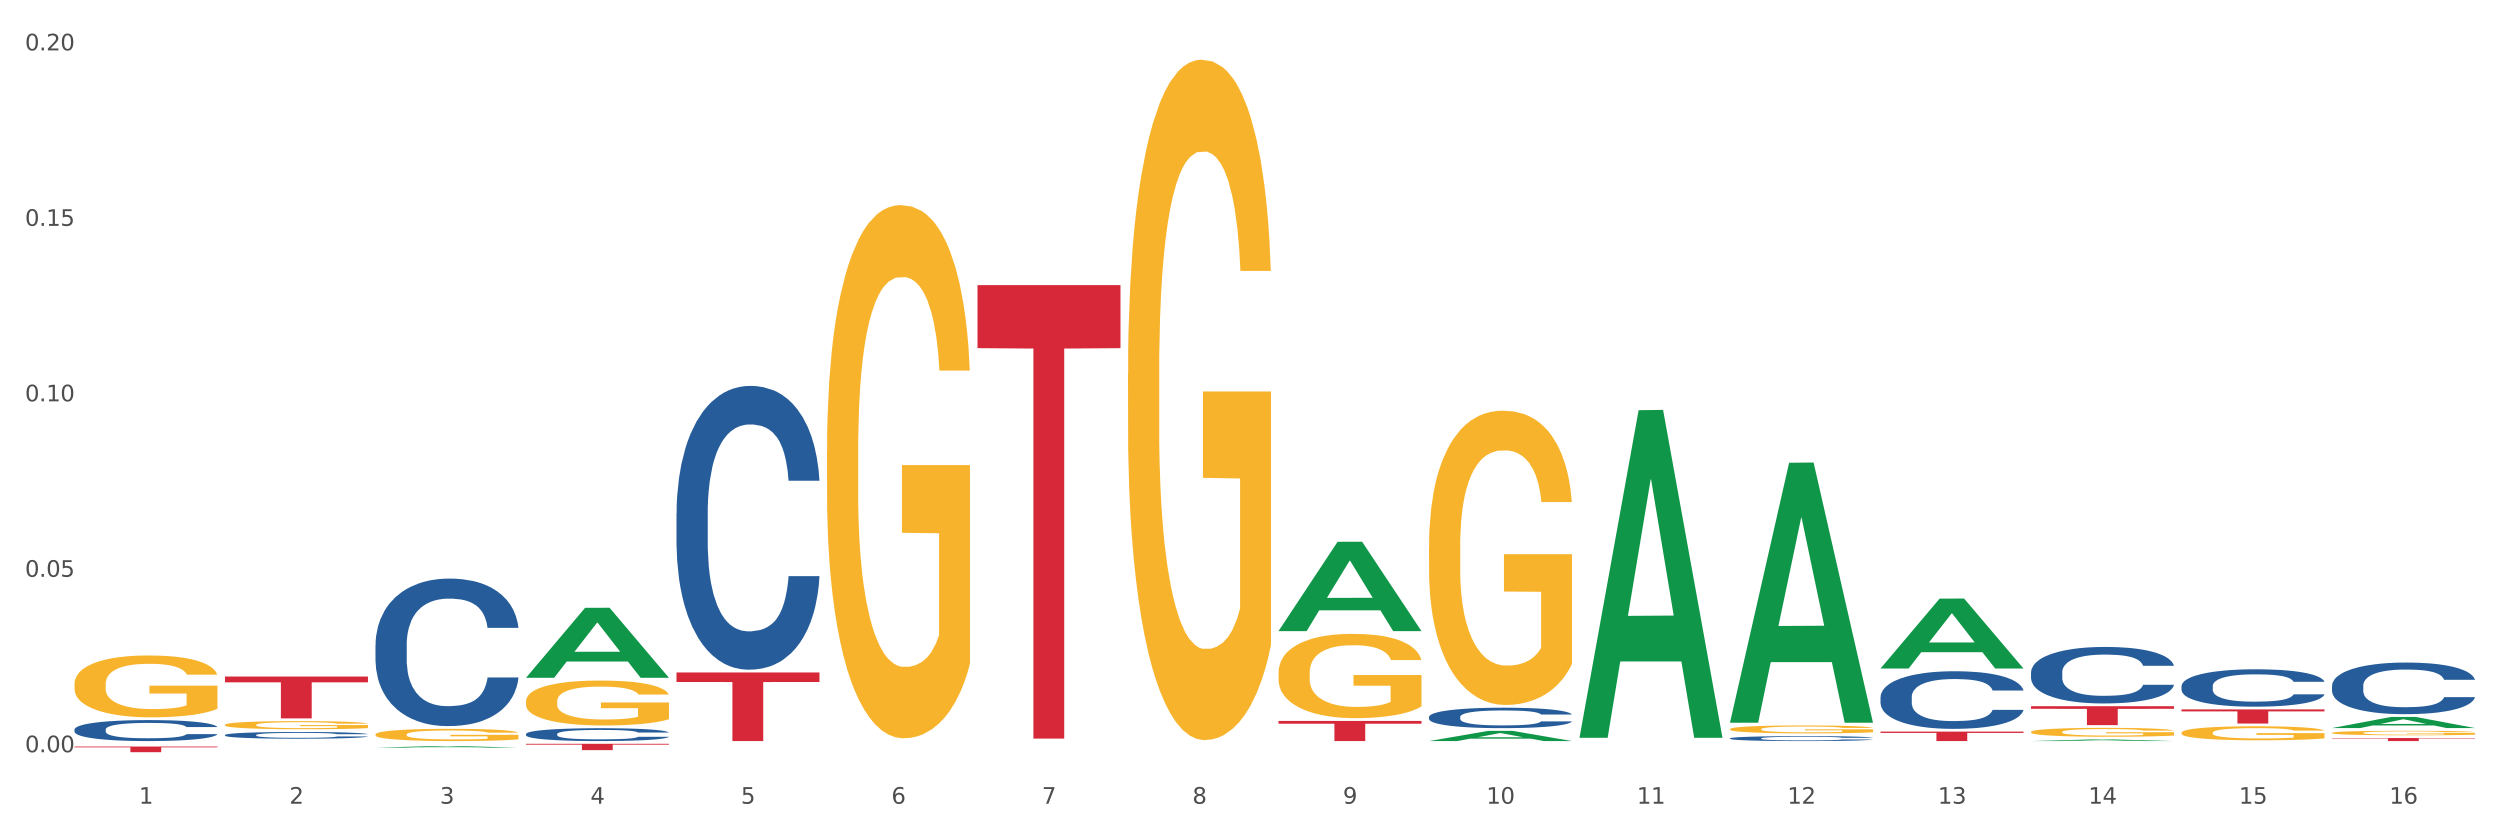 <?xml version="1.0" encoding="utf-8" standalone="no"?>
<!DOCTYPE svg PUBLIC "-//W3C//DTD SVG 1.1//EN"
  "http://www.w3.org/Graphics/SVG/1.1/DTD/svg11.dtd">
<svg xmlns:xlink="http://www.w3.org/1999/xlink" width="1080pt" height="360pt" viewBox="0 0 1080 360" xmlns="http://www.w3.org/2000/svg" version="1.1">
 <rect x="0" y="0" width="1080" height="360" fill="#333333" stroke="none"/>
 <defs>
  <style type="text/css">*{stroke-linejoin: round; stroke-linecap: butt}</style>
 </defs>
 <g id="figure_1">
  <g id="patch_1">
   <path d="M 0 360 
L 1080 360 
L 1080 0 
L 0 0 
z
" style="fill: #ffffff; stroke: #ffffff; stroke-linejoin: miter"/>
  </g>
  <g id="axes_1">
   <g id="matplotlib.axis_1">
    <g id="xtick_1">
     <g id="text_1">
      <!-- 1 -->
      <g style="fill: #4d4d4d" transform="translate(60.004 347.204) scale(0.096 -0.096)">
       <defs>
        <path id="DejaVuSans-31" d="M 794 531 
L 1825 531 
L 1825 4091 
L 703 3866 
L 703 4441 
L 1819 4666 
L 2450 4666 
L 2450 531 
L 3481 531 
L 3481 0 
L 794 0 
L 794 531 
z
" transform="scale(0.016)"/>
       </defs>
       <use xlink:href="#DejaVuSans-31"/>
      </g>
     </g>
    </g>
    <g id="xtick_2">
     <g id="text_2">
      <!-- 2 -->
      <g style="fill: #4d4d4d" transform="translate(125.021 347.204) scale(0.096 -0.096)">
       <defs>
        <path id="DejaVuSans-32" d="M 1228 531 
L 3431 531 
L 3431 0 
L 469 0 
L 469 531 
Q 828 903 1448 1529 
Q 2069 2156 2228 2338 
Q 2531 2678 2651 2914 
Q 2772 3150 2772 3378 
Q 2772 3750 2511 3984 
Q 2250 4219 1831 4219 
Q 1534 4219 1204 4116 
Q 875 4013 500 3803 
L 500 4441 
Q 881 4594 1212 4672 
Q 1544 4750 1819 4750 
Q 2544 4750 2975 4387 
Q 3406 4025 3406 3419 
Q 3406 3131 3298 2873 
Q 3191 2616 2906 2266 
Q 2828 2175 2409 1742 
Q 1991 1309 1228 531 
z
" transform="scale(0.016)"/>
       </defs>
       <use xlink:href="#DejaVuSans-32"/>
      </g>
     </g>
    </g>
    <g id="xtick_3">
     <g id="text_3">
      <!-- 3 -->
      <g style="fill: #4d4d4d" transform="translate(190.039 347.204) scale(0.096 -0.096)">
       <defs>
        <path id="DejaVuSans-33" d="M 2597 2516 
Q 3050 2419 3304 2112 
Q 3559 1806 3559 1356 
Q 3559 666 3084 287 
Q 2609 -91 1734 -91 
Q 1441 -91 1130 -33 
Q 819 25 488 141 
L 488 750 
Q 750 597 1062 519 
Q 1375 441 1716 441 
Q 2309 441 2620 675 
Q 2931 909 2931 1356 
Q 2931 1769 2642 2001 
Q 2353 2234 1838 2234 
L 1294 2234 
L 1294 2753 
L 1863 2753 
Q 2328 2753 2575 2939 
Q 2822 3125 2822 3475 
Q 2822 3834 2567 4026 
Q 2313 4219 1838 4219 
Q 1578 4219 1281 4162 
Q 984 4106 628 3988 
L 628 4550 
Q 988 4650 1302 4700 
Q 1616 4750 1894 4750 
Q 2613 4750 3031 4423 
Q 3450 4097 3450 3541 
Q 3450 3153 3228 2886 
Q 3006 2619 2597 2516 
z
" transform="scale(0.016)"/>
       </defs>
       <use xlink:href="#DejaVuSans-33"/>
      </g>
     </g>
    </g>
    <g id="xtick_4">
     <g id="text_4">
      <!-- 4 -->
      <g style="fill: #4d4d4d" transform="translate(255.056 347.204) scale(0.096 -0.096)">
       <defs>
        <path id="DejaVuSans-34" d="M 2419 4116 
L 825 1625 
L 2419 1625 
L 2419 4116 
z
M 2253 4666 
L 3047 4666 
L 3047 1625 
L 3713 1625 
L 3713 1100 
L 3047 1100 
L 3047 0 
L 2419 0 
L 2419 1100 
L 313 1100 
L 313 1709 
L 2253 4666 
z
" transform="scale(0.016)"/>
       </defs>
       <use xlink:href="#DejaVuSans-34"/>
      </g>
     </g>
    </g>
    <g id="xtick_5">
     <g id="text_5">
      <!-- 5 -->
      <g style="fill: #4d4d4d" transform="translate(320.073 347.204) scale(0.096 -0.096)">
       <defs>
        <path id="DejaVuSans-35" d="M 691 4666 
L 3169 4666 
L 3169 4134 
L 1269 4134 
L 1269 2991 
Q 1406 3038 1543 3061 
Q 1681 3084 1819 3084 
Q 2600 3084 3056 2656 
Q 3513 2228 3513 1497 
Q 3513 744 3044 326 
Q 2575 -91 1722 -91 
Q 1428 -91 1123 -41 
Q 819 9 494 109 
L 494 744 
Q 775 591 1075 516 
Q 1375 441 1709 441 
Q 2250 441 2565 725 
Q 2881 1009 2881 1497 
Q 2881 1984 2565 2268 
Q 2250 2553 1709 2553 
Q 1456 2553 1204 2497 
Q 953 2441 691 2322 
L 691 4666 
z
" transform="scale(0.016)"/>
       </defs>
       <use xlink:href="#DejaVuSans-35"/>
      </g>
     </g>
    </g>
    <g id="xtick_6">
     <g id="text_6">
      <!-- 6 -->
      <g style="fill: #4d4d4d" transform="translate(385.09 347.204) scale(0.096 -0.096)">
       <defs>
        <path id="DejaVuSans-36" d="M 2113 2584 
Q 1688 2584 1439 2293 
Q 1191 2003 1191 1497 
Q 1191 994 1439 701 
Q 1688 409 2113 409 
Q 2538 409 2786 701 
Q 3034 994 3034 1497 
Q 3034 2003 2786 2293 
Q 2538 2584 2113 2584 
z
M 3366 4563 
L 3366 3988 
Q 3128 4100 2886 4159 
Q 2644 4219 2406 4219 
Q 1781 4219 1451 3797 
Q 1122 3375 1075 2522 
Q 1259 2794 1537 2939 
Q 1816 3084 2150 3084 
Q 2853 3084 3261 2657 
Q 3669 2231 3669 1497 
Q 3669 778 3244 343 
Q 2819 -91 2113 -91 
Q 1303 -91 875 529 
Q 447 1150 447 2328 
Q 447 3434 972 4092 
Q 1497 4750 2381 4750 
Q 2619 4750 2861 4703 
Q 3103 4656 3366 4563 
z
" transform="scale(0.016)"/>
       </defs>
       <use xlink:href="#DejaVuSans-36"/>
      </g>
     </g>
    </g>
    <g id="xtick_7">
     <g id="text_7">
      <!-- 7 -->
      <g style="fill: #4d4d4d" transform="translate(450.108 347.204) scale(0.096 -0.096)">
       <defs>
        <path id="DejaVuSans-37" d="M 525 4666 
L 3525 4666 
L 3525 4397 
L 1831 0 
L 1172 0 
L 2766 4134 
L 525 4134 
L 525 4666 
z
" transform="scale(0.016)"/>
       </defs>
       <use xlink:href="#DejaVuSans-37"/>
      </g>
     </g>
    </g>
    <g id="xtick_8">
     <g id="text_8">
      <!-- 8 -->
      <g style="fill: #4d4d4d" transform="translate(515.125 347.204) scale(0.096 -0.096)">
       <defs>
        <path id="DejaVuSans-38" d="M 2034 2216 
Q 1584 2216 1326 1975 
Q 1069 1734 1069 1313 
Q 1069 891 1326 650 
Q 1584 409 2034 409 
Q 2484 409 2743 651 
Q 3003 894 3003 1313 
Q 3003 1734 2745 1975 
Q 2488 2216 2034 2216 
z
M 1403 2484 
Q 997 2584 770 2862 
Q 544 3141 544 3541 
Q 544 4100 942 4425 
Q 1341 4750 2034 4750 
Q 2731 4750 3128 4425 
Q 3525 4100 3525 3541 
Q 3525 3141 3298 2862 
Q 3072 2584 2669 2484 
Q 3125 2378 3379 2068 
Q 3634 1759 3634 1313 
Q 3634 634 3220 271 
Q 2806 -91 2034 -91 
Q 1263 -91 848 271 
Q 434 634 434 1313 
Q 434 1759 690 2068 
Q 947 2378 1403 2484 
z
M 1172 3481 
Q 1172 3119 1398 2916 
Q 1625 2713 2034 2713 
Q 2441 2713 2670 2916 
Q 2900 3119 2900 3481 
Q 2900 3844 2670 4047 
Q 2441 4250 2034 4250 
Q 1625 4250 1398 4047 
Q 1172 3844 1172 3481 
z
" transform="scale(0.016)"/>
       </defs>
       <use xlink:href="#DejaVuSans-38"/>
      </g>
     </g>
    </g>
    <g id="xtick_9">
     <g id="text_9">
      <!-- 9 -->
      <g style="fill: #4d4d4d" transform="translate(580.142 347.204) scale(0.096 -0.096)">
       <defs>
        <path id="DejaVuSans-39" d="M 703 97 
L 703 672 
Q 941 559 1184 500 
Q 1428 441 1663 441 
Q 2288 441 2617 861 
Q 2947 1281 2994 2138 
Q 2813 1869 2534 1725 
Q 2256 1581 1919 1581 
Q 1219 1581 811 2004 
Q 403 2428 403 3163 
Q 403 3881 828 4315 
Q 1253 4750 1959 4750 
Q 2769 4750 3195 4129 
Q 3622 3509 3622 2328 
Q 3622 1225 3098 567 
Q 2575 -91 1691 -91 
Q 1453 -91 1209 -44 
Q 966 3 703 97 
z
M 1959 2075 
Q 2384 2075 2632 2365 
Q 2881 2656 2881 3163 
Q 2881 3666 2632 3958 
Q 2384 4250 1959 4250 
Q 1534 4250 1286 3958 
Q 1038 3666 1038 3163 
Q 1038 2656 1286 2365 
Q 1534 2075 1959 2075 
z
" transform="scale(0.016)"/>
       </defs>
       <use xlink:href="#DejaVuSans-39"/>
      </g>
     </g>
    </g>
    <g id="xtick_10">
     <g id="text_10">
      <!-- 10 -->
      <g style="fill: #4d4d4d" transform="translate(642.105 347.204) scale(0.096 -0.096)">
       <defs>
        <path id="DejaVuSans-30" d="M 2034 4250 
Q 1547 4250 1301 3770 
Q 1056 3291 1056 2328 
Q 1056 1369 1301 889 
Q 1547 409 2034 409 
Q 2525 409 2770 889 
Q 3016 1369 3016 2328 
Q 3016 3291 2770 3770 
Q 2525 4250 2034 4250 
z
M 2034 4750 
Q 2819 4750 3233 4129 
Q 3647 3509 3647 2328 
Q 3647 1150 3233 529 
Q 2819 -91 2034 -91 
Q 1250 -91 836 529 
Q 422 1150 422 2328 
Q 422 3509 836 4129 
Q 1250 4750 2034 4750 
z
" transform="scale(0.016)"/>
       </defs>
       <use xlink:href="#DejaVuSans-31"/>
       <use xlink:href="#DejaVuSans-30" transform="translate(63.623 0)"/>
      </g>
     </g>
    </g>
    <g id="xtick_11">
     <g id="text_11">
      <!-- 11 -->
      <g style="fill: #4d4d4d" transform="translate(707.123 347.204) scale(0.096 -0.096)">
       <use xlink:href="#DejaVuSans-31"/>
       <use xlink:href="#DejaVuSans-31" transform="translate(63.623 0)"/>
      </g>
     </g>
    </g>
    <g id="xtick_12">
     <g id="text_12">
      <!-- 12 -->
      <g style="fill: #4d4d4d" transform="translate(772.14 347.204) scale(0.096 -0.096)">
       <use xlink:href="#DejaVuSans-31"/>
       <use xlink:href="#DejaVuSans-32" transform="translate(63.623 0)"/>
      </g>
     </g>
    </g>
    <g id="xtick_13">
     <g id="text_13">
      <!-- 13 -->
      <g style="fill: #4d4d4d" transform="translate(837.157 347.204) scale(0.096 -0.096)">
       <use xlink:href="#DejaVuSans-31"/>
       <use xlink:href="#DejaVuSans-33" transform="translate(63.623 0)"/>
      </g>
     </g>
    </g>
    <g id="xtick_14">
     <g id="text_14">
      <!-- 14 -->
      <g style="fill: #4d4d4d" transform="translate(902.174 347.204) scale(0.096 -0.096)">
       <use xlink:href="#DejaVuSans-31"/>
       <use xlink:href="#DejaVuSans-34" transform="translate(63.623 0)"/>
      </g>
     </g>
    </g>
    <g id="xtick_15">
     <g id="text_15">
      <!-- 15 -->
      <g style="fill: #4d4d4d" transform="translate(967.192 347.204) scale(0.096 -0.096)">
       <use xlink:href="#DejaVuSans-31"/>
       <use xlink:href="#DejaVuSans-35" transform="translate(63.623 0)"/>
      </g>
     </g>
    </g>
    <g id="xtick_16">
     <g id="text_16">
      <!-- 16 -->
      <g style="fill: #4d4d4d" transform="translate(1032.209 347.204) scale(0.096 -0.096)">
       <use xlink:href="#DejaVuSans-31"/>
       <use xlink:href="#DejaVuSans-36" transform="translate(63.623 0)"/>
      </g>
     </g>
    </g>
    <g id="xtick_17"/>
    <g id="xtick_18"/>
    <g id="xtick_19"/>
    <g id="xtick_20"/>
    <g id="xtick_21"/>
    <g id="xtick_22"/>
    <g id="xtick_23"/>
    <g id="xtick_24"/>
    <g id="xtick_25"/>
    <g id="xtick_26"/>
    <g id="xtick_27"/>
    <g id="xtick_28"/>
    <g id="xtick_29"/>
    <g id="xtick_30"/>
    <g id="xtick_31"/>
   </g>
   <g id="matplotlib.axis_2">
    <g id="ytick_1">
     <g id="text_17">
      <!-- 0.00 -->
      <g style="fill: #4d4d4d" transform="translate(10.8 324.972) scale(0.096 -0.096)">
       <defs>
        <path id="DejaVuSans-2e" d="M 684 794 
L 1344 794 
L 1344 0 
L 684 0 
L 684 794 
z
" transform="scale(0.016)"/>
       </defs>
       <use xlink:href="#DejaVuSans-30"/>
       <use xlink:href="#DejaVuSans-2e" transform="translate(63.623 0)"/>
       <use xlink:href="#DejaVuSans-30" transform="translate(95.41 0)"/>
       <use xlink:href="#DejaVuSans-30" transform="translate(159.033 0)"/>
      </g>
     </g>
    </g>
    <g id="ytick_2">
     <g id="text_18">
      <!-- 0.05 -->
      <g style="fill: #4d4d4d" transform="translate(10.8 249.17) scale(0.096 -0.096)">
       <use xlink:href="#DejaVuSans-30"/>
       <use xlink:href="#DejaVuSans-2e" transform="translate(63.623 0)"/>
       <use xlink:href="#DejaVuSans-30" transform="translate(95.41 0)"/>
       <use xlink:href="#DejaVuSans-35" transform="translate(159.033 0)"/>
      </g>
     </g>
    </g>
    <g id="ytick_3">
     <g id="text_19">
      <!-- 0.10 -->
      <g style="fill: #4d4d4d" transform="translate(10.8 173.369) scale(0.096 -0.096)">
       <use xlink:href="#DejaVuSans-30"/>
       <use xlink:href="#DejaVuSans-2e" transform="translate(63.623 0)"/>
       <use xlink:href="#DejaVuSans-31" transform="translate(95.41 0)"/>
       <use xlink:href="#DejaVuSans-30" transform="translate(159.033 0)"/>
      </g>
     </g>
    </g>
    <g id="ytick_4">
     <g id="text_20">
      <!-- 0.15 -->
      <g style="fill: #4d4d4d" transform="translate(10.8 97.567) scale(0.096 -0.096)">
       <use xlink:href="#DejaVuSans-30"/>
       <use xlink:href="#DejaVuSans-2e" transform="translate(63.623 0)"/>
       <use xlink:href="#DejaVuSans-31" transform="translate(95.41 0)"/>
       <use xlink:href="#DejaVuSans-35" transform="translate(159.033 0)"/>
      </g>
     </g>
    </g>
    <g id="ytick_5">
     <g id="text_21">
      <!-- 0.20 -->
      <g style="fill: #4d4d4d" transform="translate(10.8 21.766) scale(0.096 -0.096)">
       <use xlink:href="#DejaVuSans-30"/>
       <use xlink:href="#DejaVuSans-2e" transform="translate(63.623 0)"/>
       <use xlink:href="#DejaVuSans-32" transform="translate(95.41 0)"/>
       <use xlink:href="#DejaVuSans-30" transform="translate(159.033 0)"/>
      </g>
     </g>
    </g>
    <g id="ytick_6"/>
    <g id="ytick_7"/>
    <g id="ytick_8"/>
    <g id="ytick_9"/>
   </g>
   <g id="PolyCollection_1">
    <path d="M 32.175 315.15 
L 32.248 315.142 
L 32.248 314.91 
L 32.467 314.596 
L 33.27 314.016 
L 34.292 313.578 
L 36.045 313.064 
L 36.994 312.849 
L 38.235 312.609 
L 40.79 312.22 
L 43.711 311.889 
L 45.755 311.707 
L 47.288 311.591 
L 50.72 311.384 
L 52.691 311.293 
L 54.735 311.218 
L 56.487 311.169 
L 59.408 311.111 
L 61.744 311.086 
L 64.445 311.078 
L 66.709 311.086 
L 69.702 311.119 
L 74.083 311.218 
L 75.762 311.276 
L 78.025 311.376 
L 80.362 311.508 
L 82.26 311.641 
L 84.45 311.831 
L 86.713 312.079 
L 88.904 312.394 
L 90.437 312.684 
L 91.678 312.99 
L 92.773 313.362 
L 93.576 313.768 
L 93.941 314.107 
L 80.581 314.107 
L 80.216 313.801 
L 79.485 313.47 
L 78.755 313.246 
L 77.952 313.064 
L 76.711 312.857 
L 75.616 312.725 
L 73.791 312.568 
L 72.111 312.468 
L 70.724 312.41 
L 69.045 312.361 
L 65.468 312.311 
L 62.912 312.311 
L 61.306 312.328 
L 59.335 312.369 
L 57.655 312.427 
L 55.684 312.526 
L 54.151 312.634 
L 52.618 312.775 
L 51.742 312.874 
L 50.427 313.056 
L 49.551 313.205 
L 48.383 313.462 
L 47.726 313.644 
L 46.558 314.116 
L 46.047 314.463 
L 45.828 314.703 
L 45.682 314.968 
L 45.682 316.26 
L 46.12 316.839 
L 46.485 317.088 
L 47.069 317.369 
L 48.164 317.733 
L 49.77 318.089 
L 51.45 318.346 
L 52.837 318.503 
L 54.151 318.619 
L 55.465 318.71 
L 57.071 318.793 
L 58.386 318.843 
L 60.357 318.892 
L 62.693 318.917 
L 64.518 318.917 
L 68.242 318.876 
L 69.921 318.834 
L 71.527 318.776 
L 73.28 318.685 
L 74.667 318.586 
L 75.47 318.511 
L 76.784 318.354 
L 77.806 318.189 
L 78.682 317.998 
L 79.266 317.833 
L 79.923 317.584 
L 80.435 317.303 
L 80.581 317.154 
L 93.941 317.154 
L 93.649 317.452 
L 93.138 317.742 
L 92.116 318.131 
L 91.313 318.354 
L 90.072 318.627 
L 88.758 318.859 
L 86.932 319.116 
L 85.253 319.306 
L 83.501 319.472 
L 81.603 319.621 
L 78.171 319.828 
L 76.93 319.886 
L 74.302 319.985 
L 72.257 320.043 
L 69.264 320.101 
L 66.198 320.134 
L 62.985 320.142 
L 60.138 320.126 
L 56.998 320.076 
L 55.027 320.026 
L 52.837 319.952 
L 50.281 319.836 
L 47.872 319.695 
L 45.609 319.53 
L 43.492 319.339 
L 41.52 319.124 
L 38.965 318.768 
L 37.067 318.42 
L 35.679 318.097 
L 34.73 317.824 
L 33.781 317.477 
L 33.27 317.237 
L 32.467 316.657 
L 32.175 316.119 
L 32.175 315.15 
z
" clip-path="url(#p6e0a15f194)" style="fill: #255c99"/>
    <path d="M 97.192 317.52 
L 97.265 317.518 
L 97.265 317.443 
L 97.484 317.342 
L 98.287 317.155 
L 99.31 317.014 
L 101.062 316.849 
L 102.011 316.78 
L 103.252 316.703 
L 105.807 316.578 
L 108.728 316.471 
L 110.772 316.413 
L 112.305 316.375 
L 115.737 316.309 
L 117.708 316.279 
L 119.752 316.255 
L 121.505 316.239 
L 124.425 316.221 
L 126.761 316.213 
L 129.463 316.21 
L 131.726 316.213 
L 134.719 316.223 
L 139.1 316.255 
L 140.779 316.274 
L 143.042 316.306 
L 145.379 316.349 
L 147.277 316.391 
L 149.467 316.452 
L 151.731 316.532 
L 153.921 316.634 
L 155.454 316.727 
L 156.695 316.825 
L 157.79 316.945 
L 158.594 317.076 
L 158.959 317.185 
L 145.598 317.185 
L 145.233 317.086 
L 144.503 316.98 
L 143.773 316.908 
L 142.969 316.849 
L 141.728 316.783 
L 140.633 316.74 
L 138.808 316.689 
L 137.129 316.657 
L 135.741 316.639 
L 134.062 316.623 
L 130.485 316.607 
L 127.929 316.607 
L 126.323 316.612 
L 124.352 316.626 
L 122.673 316.644 
L 120.701 316.676 
L 119.168 316.711 
L 117.635 316.756 
L 116.759 316.788 
L 115.445 316.847 
L 114.569 316.894 
L 113.4 316.977 
L 112.743 317.036 
L 111.575 317.187 
L 111.064 317.299 
L 110.845 317.376 
L 110.699 317.462 
L 110.699 317.877 
L 111.137 318.063 
L 111.502 318.143 
L 112.086 318.234 
L 113.181 318.351 
L 114.788 318.465 
L 116.467 318.548 
L 117.854 318.599 
L 119.168 318.636 
L 120.482 318.665 
L 122.089 318.692 
L 123.403 318.708 
L 125.374 318.724 
L 127.71 318.732 
L 129.536 318.732 
L 133.259 318.718 
L 134.938 318.705 
L 136.545 318.686 
L 138.297 318.657 
L 139.684 318.625 
L 140.487 318.601 
L 141.801 318.551 
L 142.823 318.497 
L 143.7 318.436 
L 144.284 318.383 
L 144.941 318.303 
L 145.452 318.213 
L 145.598 318.165 
L 158.959 318.165 
L 158.667 318.26 
L 158.156 318.354 
L 157.133 318.479 
L 156.33 318.551 
L 155.089 318.639 
L 153.775 318.713 
L 151.95 318.796 
L 150.27 318.857 
L 148.518 318.91 
L 146.62 318.958 
L 143.188 319.025 
L 141.947 319.043 
L 139.319 319.075 
L 137.275 319.094 
L 134.281 319.113 
L 131.215 319.123 
L 128.002 319.126 
L 125.155 319.12 
L 122.016 319.105 
L 120.044 319.089 
L 117.854 319.065 
L 115.299 319.027 
L 112.889 318.982 
L 110.626 318.929 
L 108.509 318.868 
L 106.538 318.798 
L 103.982 318.684 
L 102.084 318.572 
L 100.697 318.468 
L 99.748 318.38 
L 98.798 318.268 
L 98.287 318.191 
L 97.484 318.005 
L 97.192 317.832 
L 97.192 317.52 
z
" clip-path="url(#p6e0a15f194)" style="fill: #255c99"/>
    <path d="M 422.278 123.175 
L 484.045 123.175 
L 484.045 150.397 
L 459.748 150.581 
L 459.748 319.067 
L 446.429 319.067 
L 446.429 150.581 
L 422.278 150.397 
L 422.278 123.359 
L 422.278 123.175 
z
" clip-path="url(#p6e0a15f194)" style="fill: #d62839"/>
    <path d="M 552.313 311.435 
L 614.079 311.435 
L 614.079 312.645 
L 589.783 312.654 
L 589.783 320.142 
L 576.463 320.142 
L 576.463 312.654 
L 552.313 312.645 
L 552.313 311.444 
L 552.313 311.435 
z
" clip-path="url(#p6e0a15f194)" style="fill: #d62839"/>
    <path d="M 227.227 321.324 
L 288.993 321.324 
L 288.993 321.703 
L 264.696 321.706 
L 264.696 324.049 
L 251.377 324.049 
L 251.377 321.706 
L 227.227 321.703 
L 227.227 321.327 
L 227.227 321.324 
z
" clip-path="url(#p6e0a15f194)" style="fill: #d62839"/>
    <path d="M 292.244 290.495 
L 354.01 290.495 
L 354.01 294.615 
L 329.714 294.643 
L 329.714 320.142 
L 316.394 320.142 
L 316.394 294.643 
L 292.244 294.615 
L 292.244 290.523 
L 292.244 290.495 
z
" clip-path="url(#p6e0a15f194)" style="fill: #d62839"/>
    <path d="M 97.192 292.248 
L 158.959 292.248 
L 158.959 294.763 
L 134.662 294.78 
L 134.662 310.347 
L 121.343 310.347 
L 121.343 294.78 
L 97.192 294.763 
L 97.192 292.265 
L 97.192 292.248 
z
" clip-path="url(#p6e0a15f194)" style="fill: #d62839"/>
    <path d="M 32.175 322.505 
L 93.941 322.505 
L 93.941 322.845 
L 69.645 322.847 
L 69.645 324.95 
L 56.325 324.95 
L 56.325 322.847 
L 32.175 322.845 
L 32.175 322.507 
L 32.175 322.505 
z
" clip-path="url(#p6e0a15f194)" style="fill: #d62839"/>
    <path d="M 942.416 316.547 
L 942.489 316.542 
L 942.489 316.343 
L 942.635 316.171 
L 943.364 315.756 
L 944.458 315.413 
L 945.26 315.231 
L 946.063 315.081 
L 947.011 314.932 
L 948.177 314.777 
L 950.292 314.55 
L 951.605 314.434 
L 953.209 314.312 
L 956.126 314.135 
L 958.241 314.036 
L 960.429 313.953 
L 964.002 313.853 
L 966.335 313.809 
L 968.815 313.776 
L 971.805 313.754 
L 974.065 313.748 
L 979.024 313.765 
L 983.254 313.815 
L 985.296 313.853 
L 987.921 313.92 
L 989.306 313.964 
L 991.567 314.052 
L 993.901 314.169 
L 995.505 314.268 
L 997.911 314.456 
L 999.734 314.644 
L 1001.412 314.877 
L 1002.287 315.037 
L 1002.943 315.186 
L 1003.526 315.358 
L 1004.11 315.629 
L 990.984 315.629 
L 990.473 315.435 
L 989.671 315.253 
L 988.504 315.076 
L 987.483 314.965 
L 985.733 314.827 
L 984.129 314.738 
L 982.451 314.672 
L 980.41 314.617 
L 978.805 314.589 
L 976.545 314.567 
L 972.096 314.572 
L 969.106 314.617 
L 967.065 314.672 
L 965.752 314.722 
L 964.585 314.777 
L 963.273 314.855 
L 961.741 314.971 
L 960.647 315.076 
L 959.553 315.209 
L 958.678 315.341 
L 957.876 315.496 
L 957.22 315.662 
L 956.709 315.834 
L 956.272 316.044 
L 955.907 316.392 
L 955.907 317.15 
L 956.053 317.322 
L 956.418 317.548 
L 956.855 317.72 
L 957.585 317.925 
L 958.241 318.063 
L 959.481 318.262 
L 960.866 318.428 
L 961.96 318.533 
L 963.054 318.622 
L 964.95 318.743 
L 967.065 318.843 
L 968.888 318.904 
L 971.367 318.959 
L 973.044 318.981 
L 974.503 318.992 
L 978.076 318.992 
L 980.628 318.976 
L 983.472 318.937 
L 985.66 318.887 
L 987.483 318.826 
L 989.525 318.727 
L 990.838 318.633 
L 990.838 317.477 
L 974.795 317.471 
L 974.795 316.702 
L 1004.183 316.702 
L 1004.183 318.959 
L 1002.943 319.075 
L 1001.558 319.18 
L 1000.099 319.274 
L 997.911 319.391 
L 995.286 319.501 
L 992.953 319.579 
L 990.473 319.645 
L 987.556 319.706 
L 983.764 319.761 
L 981.431 319.783 
L 978.514 319.8 
L 975.086 319.805 
L 972.096 319.794 
L 969.179 319.767 
L 966.117 319.717 
L 963.127 319.645 
L 960.866 319.573 
L 958.605 319.485 
L 956.199 319.368 
L 954.303 319.258 
L 952.844 319.158 
L 951.24 319.031 
L 949.49 318.865 
L 948.177 318.716 
L 947.011 318.561 
L 945.771 318.362 
L 944.896 318.19 
L 944.021 317.974 
L 943.51 317.814 
L 942.927 317.565 
L 942.489 317.217 
L 942.416 316.547 
z
" clip-path="url(#p6e0a15f194)" style="fill: #f7b32b"/>
    <path d="M 1007.434 316.603 
L 1007.507 316.601 
L 1007.507 316.537 
L 1007.652 316.482 
L 1008.382 316.349 
L 1009.475 316.239 
L 1010.278 316.18 
L 1011.08 316.132 
L 1012.028 316.084 
L 1013.195 316.034 
L 1015.309 315.962 
L 1016.622 315.924 
L 1018.226 315.885 
L 1021.143 315.828 
L 1023.258 315.796 
L 1025.446 315.77 
L 1029.019 315.738 
L 1031.353 315.724 
L 1033.832 315.713 
L 1036.822 315.706 
L 1039.083 315.704 
L 1044.041 315.709 
L 1048.271 315.725 
L 1050.313 315.738 
L 1052.938 315.759 
L 1054.324 315.773 
L 1056.584 315.802 
L 1058.918 315.839 
L 1060.522 315.871 
L 1062.929 315.931 
L 1064.752 315.992 
L 1066.429 316.066 
L 1067.304 316.118 
L 1067.96 316.166 
L 1068.544 316.221 
L 1069.127 316.308 
L 1056.001 316.308 
L 1055.49 316.246 
L 1054.688 316.187 
L 1053.521 316.13 
L 1052.5 316.095 
L 1050.75 316.05 
L 1049.146 316.022 
L 1047.469 316.001 
L 1045.427 315.983 
L 1043.823 315.974 
L 1041.562 315.967 
L 1037.114 315.969 
L 1034.124 315.983 
L 1032.082 316.001 
L 1030.769 316.017 
L 1029.602 316.034 
L 1028.29 316.059 
L 1026.758 316.096 
L 1025.665 316.13 
L 1024.571 316.173 
L 1023.696 316.215 
L 1022.893 316.265 
L 1022.237 316.318 
L 1021.727 316.373 
L 1021.289 316.441 
L 1020.925 316.553 
L 1020.925 316.796 
L 1021.07 316.851 
L 1021.435 316.924 
L 1021.873 316.979 
L 1022.602 317.045 
L 1023.258 317.089 
L 1024.498 317.153 
L 1025.883 317.206 
L 1026.977 317.24 
L 1028.071 317.268 
L 1029.967 317.307 
L 1032.082 317.339 
L 1033.905 317.359 
L 1036.384 317.377 
L 1038.062 317.384 
L 1039.52 317.387 
L 1043.093 317.387 
L 1045.646 317.382 
L 1048.49 317.37 
L 1050.677 317.354 
L 1052.5 317.334 
L 1054.542 317.302 
L 1055.855 317.272 
L 1055.855 316.901 
L 1039.812 316.899 
L 1039.812 316.652 
L 1069.2 316.652 
L 1069.2 317.377 
L 1067.96 317.414 
L 1066.575 317.448 
L 1065.116 317.478 
L 1062.929 317.515 
L 1060.303 317.551 
L 1057.97 317.576 
L 1055.49 317.597 
L 1052.573 317.616 
L 1048.781 317.634 
L 1046.448 317.641 
L 1043.531 317.647 
L 1040.103 317.648 
L 1037.114 317.645 
L 1034.197 317.636 
L 1031.134 317.62 
L 1028.144 317.597 
L 1025.883 317.574 
L 1023.623 317.545 
L 1021.216 317.508 
L 1019.32 317.473 
L 1017.862 317.441 
L 1016.257 317.4 
L 1014.507 317.347 
L 1013.195 317.299 
L 1012.028 317.249 
L 1010.788 317.185 
L 1009.913 317.13 
L 1009.038 317.061 
L 1008.527 317.009 
L 1007.944 316.929 
L 1007.507 316.817 
L 1007.434 316.603 
z
" clip-path="url(#p6e0a15f194)" style="fill: #f7b32b"/>
    <path d="M 877.399 305.075 
L 939.166 305.075 
L 939.166 306.212 
L 914.869 306.22 
L 914.869 313.255 
L 901.549 313.255 
L 901.549 306.22 
L 877.399 306.212 
L 877.399 305.083 
L 877.399 305.075 
z
" clip-path="url(#p6e0a15f194)" style="fill: #d62839"/>
    <path d="M 812.382 316.047 
L 874.148 316.047 
L 874.148 316.616 
L 849.852 316.62 
L 849.852 320.142 
L 836.532 320.142 
L 836.532 316.62 
L 812.382 316.616 
L 812.382 316.05 
L 812.382 316.047 
z
" clip-path="url(#p6e0a15f194)" style="fill: #d62839"/>
    <path d="M 747.365 314.979 
L 747.438 314.976 
L 747.438 314.863 
L 747.583 314.766 
L 748.313 314.532 
L 749.407 314.339 
L 750.209 314.236 
L 751.011 314.151 
L 751.959 314.067 
L 753.126 313.98 
L 755.24 313.852 
L 756.553 313.786 
L 758.157 313.717 
L 761.074 313.618 
L 763.189 313.561 
L 765.377 313.515 
L 768.95 313.458 
L 771.284 313.433 
L 773.763 313.415 
L 776.753 313.402 
L 779.014 313.399 
L 783.972 313.408 
L 788.202 313.436 
L 790.244 313.458 
L 792.869 313.496 
L 794.255 313.521 
L 796.515 313.571 
L 798.849 313.636 
L 800.453 313.692 
L 802.86 313.799 
L 804.683 313.905 
L 806.36 314.036 
L 807.235 314.126 
L 807.891 314.211 
L 808.475 314.307 
L 809.058 314.46 
L 795.932 314.46 
L 795.421 314.351 
L 794.619 314.248 
L 793.452 314.148 
L 792.432 314.086 
L 790.681 314.008 
L 789.077 313.958 
L 787.4 313.92 
L 785.358 313.889 
L 783.754 313.874 
L 781.493 313.861 
L 777.045 313.864 
L 774.055 313.889 
L 772.013 313.92 
L 770.7 313.948 
L 769.533 313.98 
L 768.221 314.023 
L 766.689 314.089 
L 765.596 314.148 
L 764.502 314.223 
L 763.627 314.298 
L 762.824 314.386 
L 762.168 314.479 
L 761.658 314.576 
L 761.22 314.695 
L 760.856 314.891 
L 760.856 315.319 
L 761.001 315.416 
L 761.366 315.544 
L 761.804 315.64 
L 762.533 315.756 
L 763.189 315.834 
L 764.429 315.946 
L 765.814 316.04 
L 766.908 316.099 
L 768.002 316.149 
L 769.898 316.218 
L 772.013 316.274 
L 773.836 316.309 
L 776.315 316.34 
L 777.993 316.352 
L 779.451 316.358 
L 783.024 316.358 
L 785.577 316.349 
L 788.421 316.327 
L 790.608 316.299 
L 792.432 316.265 
L 794.473 316.209 
L 795.786 316.156 
L 795.786 315.503 
L 779.743 315.5 
L 779.743 315.066 
L 809.131 315.066 
L 809.131 316.34 
L 807.891 316.405 
L 806.506 316.465 
L 805.047 316.518 
L 802.86 316.583 
L 800.234 316.646 
L 797.901 316.689 
L 795.421 316.727 
L 792.504 316.761 
L 788.712 316.792 
L 786.379 316.805 
L 783.462 316.814 
L 780.034 316.817 
L 777.045 316.811 
L 774.128 316.796 
L 771.065 316.767 
L 768.075 316.727 
L 765.814 316.686 
L 763.554 316.636 
L 761.147 316.571 
L 759.251 316.508 
L 757.793 316.452 
L 756.188 316.38 
L 754.438 316.287 
L 753.126 316.202 
L 751.959 316.115 
L 750.719 316.003 
L 749.844 315.906 
L 748.969 315.784 
L 748.459 315.694 
L 747.875 315.553 
L 747.438 315.356 
L 747.365 314.979 
z
" clip-path="url(#p6e0a15f194)" style="fill: #f7b32b"/>
    <path d="M 877.399 316.211 
L 877.472 316.207 
L 877.472 316.081 
L 877.618 315.973 
L 878.347 315.71 
L 879.441 315.492 
L 880.243 315.377 
L 881.045 315.282 
L 881.993 315.187 
L 883.16 315.089 
L 885.275 314.946 
L 886.588 314.872 
L 888.192 314.795 
L 891.109 314.683 
L 893.224 314.62 
L 895.411 314.567 
L 898.985 314.504 
L 901.318 314.476 
L 903.798 314.455 
L 906.787 314.441 
L 909.048 314.437 
L 914.007 314.448 
L 918.236 314.479 
L 920.278 314.504 
L 922.904 314.546 
L 924.289 314.574 
L 926.55 314.63 
L 928.883 314.704 
L 930.488 314.767 
L 932.894 314.886 
L 934.717 315.005 
L 936.394 315.152 
L 937.27 315.254 
L 937.926 315.349 
L 938.509 315.457 
L 939.093 315.629 
L 925.966 315.629 
L 925.456 315.506 
L 924.654 315.391 
L 923.487 315.279 
L 922.466 315.208 
L 920.716 315.121 
L 919.111 315.065 
L 917.434 315.023 
L 915.392 314.988 
L 913.788 314.97 
L 911.527 314.956 
L 907.079 314.96 
L 904.089 314.988 
L 902.047 315.023 
L 900.735 315.054 
L 899.568 315.089 
L 898.255 315.138 
L 896.724 315.212 
L 895.63 315.279 
L 894.536 315.363 
L 893.661 315.447 
L 892.859 315.545 
L 892.203 315.65 
L 891.692 315.759 
L 891.255 315.892 
L 890.89 316.113 
L 890.89 316.593 
L 891.036 316.702 
L 891.4 316.845 
L 891.838 316.954 
L 892.567 317.084 
L 893.224 317.171 
L 894.463 317.298 
L 895.849 317.403 
L 896.943 317.469 
L 898.037 317.525 
L 899.933 317.602 
L 902.047 317.666 
L 903.87 317.704 
L 906.35 317.739 
L 908.027 317.753 
L 909.486 317.76 
L 913.059 317.76 
L 915.611 317.75 
L 918.455 317.725 
L 920.643 317.694 
L 922.466 317.655 
L 924.508 317.592 
L 925.82 317.532 
L 925.82 316.8 
L 909.777 316.796 
L 909.777 316.309 
L 939.166 316.309 
L 939.166 317.739 
L 937.926 317.813 
L 936.54 317.879 
L 935.082 317.939 
L 932.894 318.013 
L 930.269 318.083 
L 927.935 318.132 
L 925.456 318.174 
L 922.539 318.212 
L 918.747 318.247 
L 916.413 318.261 
L 913.496 318.272 
L 910.069 318.275 
L 907.079 318.268 
L 904.162 318.251 
L 901.099 318.219 
L 898.109 318.174 
L 895.849 318.128 
L 893.588 318.072 
L 891.182 317.999 
L 889.286 317.928 
L 887.827 317.865 
L 886.223 317.785 
L 884.473 317.68 
L 883.16 317.585 
L 881.993 317.487 
L 880.754 317.361 
L 879.879 317.252 
L 879.003 317.115 
L 878.493 317.014 
L 877.91 316.856 
L 877.472 316.635 
L 877.399 316.211 
z
" clip-path="url(#p6e0a15f194)" style="fill: #f7b32b"/>
    <path d="M 227.227 302.971 
L 227.3 302.953 
L 227.3 302.315 
L 227.445 301.766 
L 228.175 300.437 
L 229.269 299.339 
L 230.071 298.754 
L 230.873 298.276 
L 231.821 297.797 
L 232.988 297.301 
L 235.102 296.575 
L 236.415 296.203 
L 238.019 295.813 
L 240.936 295.246 
L 243.051 294.927 
L 245.239 294.661 
L 248.812 294.343 
L 251.146 294.201 
L 253.625 294.095 
L 256.615 294.024 
L 258.876 294.006 
L 263.834 294.059 
L 268.064 294.219 
L 270.106 294.343 
L 272.731 294.555 
L 274.117 294.697 
L 276.377 294.98 
L 278.711 295.352 
L 280.315 295.671 
L 282.722 296.274 
L 284.545 296.876 
L 286.222 297.62 
L 287.097 298.134 
L 287.753 298.612 
L 288.337 299.162 
L 288.92 300.03 
L 275.794 300.03 
L 275.283 299.41 
L 274.481 298.825 
L 273.315 298.258 
L 272.294 297.904 
L 270.543 297.461 
L 268.939 297.177 
L 267.262 296.965 
L 265.22 296.788 
L 263.616 296.699 
L 261.355 296.628 
L 256.907 296.646 
L 253.917 296.788 
L 251.875 296.965 
L 250.562 297.124 
L 249.396 297.301 
L 248.083 297.549 
L 246.552 297.921 
L 245.458 298.258 
L 244.364 298.683 
L 243.489 299.109 
L 242.687 299.605 
L 242.03 300.136 
L 241.52 300.685 
L 241.082 301.359 
L 240.718 302.475 
L 240.718 304.902 
L 240.863 305.451 
L 241.228 306.178 
L 241.666 306.727 
L 242.395 307.382 
L 243.051 307.825 
L 244.291 308.463 
L 245.676 308.995 
L 246.77 309.331 
L 247.864 309.615 
L 249.76 310.005 
L 251.875 310.324 
L 253.698 310.518 
L 256.177 310.696 
L 257.855 310.766 
L 259.313 310.802 
L 262.886 310.802 
L 265.439 310.749 
L 268.283 310.625 
L 270.47 310.465 
L 272.294 310.27 
L 274.335 309.951 
L 275.648 309.65 
L 275.648 305.947 
L 259.605 305.93 
L 259.605 303.467 
L 288.993 303.467 
L 288.993 310.696 
L 287.753 311.068 
L 286.368 311.404 
L 284.909 311.706 
L 282.722 312.078 
L 280.096 312.432 
L 277.763 312.68 
L 275.283 312.893 
L 272.366 313.087 
L 268.574 313.265 
L 266.241 313.336 
L 263.324 313.389 
L 259.897 313.406 
L 256.907 313.371 
L 253.99 313.282 
L 250.927 313.123 
L 247.937 312.893 
L 245.676 312.662 
L 243.416 312.379 
L 241.009 312.007 
L 239.113 311.652 
L 237.655 311.333 
L 236.05 310.926 
L 234.3 310.394 
L 232.988 309.916 
L 231.821 309.42 
L 230.581 308.782 
L 229.706 308.233 
L 228.831 307.542 
L 228.321 307.028 
L 227.737 306.231 
L 227.3 305.115 
L 227.227 302.971 
z
" clip-path="url(#p6e0a15f194)" style="fill: #f7b32b"/>
    <path d="M 357.261 195.031 
L 357.334 194.821 
L 357.334 187.248 
L 357.48 180.726 
L 358.209 164.948 
L 359.303 151.905 
L 360.105 144.963 
L 360.907 139.283 
L 361.855 133.603 
L 363.022 127.712 
L 365.137 119.087 
L 366.45 114.669 
L 368.054 110.041 
L 370.971 103.309 
L 373.086 99.522 
L 375.273 96.367 
L 378.847 92.58 
L 381.18 90.897 
L 383.66 89.635 
L 386.649 88.793 
L 388.91 88.583 
L 393.869 89.214 
L 398.098 91.107 
L 400.14 92.58 
L 402.766 95.104 
L 404.151 96.787 
L 406.412 100.153 
L 408.745 104.571 
L 410.35 108.358 
L 412.756 115.51 
L 414.579 122.663 
L 416.256 131.499 
L 417.132 137.6 
L 417.788 143.28 
L 418.371 149.801 
L 418.955 160.11 
L 405.828 160.11 
L 405.318 152.746 
L 404.516 145.804 
L 403.349 139.072 
L 402.328 134.865 
L 400.578 129.605 
L 398.974 126.239 
L 397.296 123.715 
L 395.254 121.611 
L 393.65 120.559 
L 391.39 119.718 
L 386.941 119.928 
L 383.951 121.611 
L 381.909 123.715 
L 380.597 125.608 
L 379.43 127.712 
L 378.117 130.657 
L 376.586 135.075 
L 375.492 139.072 
L 374.398 144.121 
L 373.523 149.17 
L 372.721 155.061 
L 372.065 161.372 
L 371.554 167.893 
L 371.117 175.888 
L 370.752 189.141 
L 370.752 217.962 
L 370.898 224.484 
L 371.263 233.109 
L 371.7 239.631 
L 372.429 247.414 
L 373.086 252.674 
L 374.325 260.247 
L 375.711 266.558 
L 376.805 270.555 
L 377.899 273.921 
L 379.795 278.55 
L 381.909 282.336 
L 383.733 284.65 
L 386.212 286.754 
L 387.889 287.596 
L 389.348 288.016 
L 392.921 288.016 
L 395.473 287.385 
L 398.317 285.913 
L 400.505 284.019 
L 402.328 281.705 
L 404.37 277.918 
L 405.683 274.342 
L 405.683 230.374 
L 389.639 230.164 
L 389.639 200.922 
L 419.028 200.922 
L 419.028 286.754 
L 417.788 291.172 
L 416.402 295.169 
L 414.944 298.745 
L 412.756 303.163 
L 410.131 307.371 
L 407.797 310.316 
L 405.318 312.84 
L 402.401 315.154 
L 398.609 317.258 
L 396.275 318.1 
L 393.358 318.731 
L 389.931 318.941 
L 386.941 318.52 
L 384.024 317.469 
L 380.961 315.575 
L 377.972 312.84 
L 375.711 310.106 
L 373.45 306.74 
L 371.044 302.322 
L 369.148 298.114 
L 367.689 294.328 
L 366.085 289.489 
L 364.335 283.178 
L 363.022 277.498 
L 361.855 271.607 
L 360.616 264.034 
L 359.741 257.512 
L 358.866 249.308 
L 358.355 243.207 
L 357.772 233.74 
L 357.334 220.487 
L 357.261 195.031 
z
" clip-path="url(#p6e0a15f194)" style="fill: #f7b32b"/>
    <path d="M 487.296 161.6 
L 487.369 161.332 
L 487.369 151.667 
L 487.514 143.345 
L 488.244 123.211 
L 489.338 106.566 
L 490.14 97.707 
L 490.942 90.458 
L 491.89 83.21 
L 493.057 75.693 
L 495.171 64.686 
L 496.484 59.049 
L 498.088 53.142 
L 501.005 44.552 
L 503.12 39.719 
L 505.308 35.693 
L 508.881 30.86 
L 511.215 28.713 
L 513.694 27.102 
L 516.684 26.028 
L 518.945 25.759 
L 523.903 26.565 
L 528.133 28.981 
L 530.175 30.86 
L 532.8 34.082 
L 534.186 36.229 
L 536.446 40.525 
L 538.78 46.162 
L 540.384 50.995 
L 542.791 60.122 
L 544.614 69.25 
L 546.291 80.525 
L 547.166 88.311 
L 547.822 95.559 
L 548.406 103.881 
L 548.989 117.036 
L 535.863 117.036 
L 535.352 107.64 
L 534.55 98.781 
L 533.383 90.19 
L 532.363 84.821 
L 530.612 78.109 
L 529.008 73.814 
L 527.331 70.592 
L 525.289 67.908 
L 523.685 66.565 
L 521.424 65.492 
L 516.976 65.76 
L 513.986 67.908 
L 511.944 70.592 
L 510.631 73.009 
L 509.464 75.693 
L 508.152 79.452 
L 506.62 85.089 
L 505.527 90.19 
L 504.433 96.633 
L 503.558 103.076 
L 502.756 110.593 
L 502.099 118.647 
L 501.589 126.969 
L 501.151 137.171 
L 500.787 154.084 
L 500.787 190.863 
L 500.932 199.185 
L 501.297 210.192 
L 501.735 218.514 
L 502.464 228.447 
L 503.12 235.159 
L 504.36 244.823 
L 505.745 252.877 
L 506.839 257.978 
L 507.933 262.273 
L 509.829 268.179 
L 511.944 273.012 
L 513.767 275.965 
L 516.246 278.649 
L 517.924 279.723 
L 519.382 280.26 
L 522.955 280.26 
L 525.508 279.455 
L 528.352 277.575 
L 530.539 275.159 
L 532.363 272.206 
L 534.404 267.374 
L 535.717 262.81 
L 535.717 206.702 
L 519.674 206.433 
L 519.674 169.117 
L 549.062 169.117 
L 549.062 278.649 
L 547.822 284.287 
L 546.437 289.388 
L 544.978 293.951 
L 542.791 299.589 
L 540.165 304.958 
L 537.832 308.717 
L 535.352 311.938 
L 532.435 314.891 
L 528.643 317.576 
L 526.31 318.65 
L 523.393 319.455 
L 519.966 319.724 
L 516.976 319.187 
L 514.059 317.844 
L 510.996 315.428 
L 508.006 311.938 
L 505.745 308.448 
L 503.485 304.153 
L 501.078 298.515 
L 499.182 293.146 
L 497.724 288.314 
L 496.119 282.139 
L 494.369 274.085 
L 493.057 266.837 
L 491.89 259.32 
L 490.65 249.656 
L 489.775 241.333 
L 488.9 230.863 
L 488.39 223.078 
L 487.806 210.997 
L 487.369 194.084 
L 487.296 161.6 
z
" clip-path="url(#p6e0a15f194)" style="fill: #f7b32b"/>
    <path d="M 32.175 295.519 
L 32.248 295.495 
L 32.248 294.616 
L 32.394 293.86 
L 33.123 292.029 
L 34.217 290.516 
L 35.019 289.711 
L 35.821 289.052 
L 36.769 288.393 
L 37.936 287.709 
L 40.051 286.708 
L 41.363 286.196 
L 42.968 285.659 
L 45.885 284.878 
L 47.999 284.439 
L 50.187 284.072 
L 53.76 283.633 
L 56.094 283.438 
L 58.573 283.291 
L 61.563 283.194 
L 63.824 283.169 
L 68.783 283.243 
L 73.012 283.462 
L 75.054 283.633 
L 77.679 283.926 
L 79.065 284.121 
L 81.326 284.512 
L 83.659 285.024 
L 85.263 285.464 
L 87.67 286.294 
L 89.493 287.123 
L 91.17 288.149 
L 92.045 288.856 
L 92.702 289.515 
L 93.285 290.272 
L 93.868 291.468 
L 80.742 291.468 
L 80.232 290.614 
L 79.43 289.808 
L 78.263 289.027 
L 77.242 288.539 
L 75.492 287.929 
L 73.887 287.538 
L 72.21 287.245 
L 70.168 287.001 
L 68.564 286.879 
L 66.303 286.782 
L 61.855 286.806 
L 58.865 287.001 
L 56.823 287.245 
L 55.511 287.465 
L 54.344 287.709 
L 53.031 288.051 
L 51.5 288.563 
L 50.406 289.027 
L 49.312 289.613 
L 48.437 290.199 
L 47.635 290.882 
L 46.979 291.614 
L 46.468 292.371 
L 46.031 293.298 
L 45.666 294.836 
L 45.666 298.18 
L 45.812 298.936 
L 46.176 299.937 
L 46.614 300.694 
L 47.343 301.597 
L 47.999 302.207 
L 49.239 303.086 
L 50.625 303.818 
L 51.719 304.282 
L 52.812 304.672 
L 54.708 305.209 
L 56.823 305.648 
L 58.646 305.917 
L 61.126 306.161 
L 62.803 306.259 
L 64.261 306.307 
L 67.835 306.307 
L 70.387 306.234 
L 73.231 306.063 
L 75.419 305.844 
L 77.242 305.575 
L 79.284 305.136 
L 80.596 304.721 
L 80.596 299.62 
L 64.553 299.595 
L 64.553 296.203 
L 93.941 296.203 
L 93.941 306.161 
L 92.702 306.674 
L 91.316 307.137 
L 89.858 307.552 
L 87.67 308.065 
L 85.045 308.553 
L 82.711 308.895 
L 80.232 309.188 
L 77.315 309.456 
L 73.523 309.7 
L 71.189 309.798 
L 68.272 309.871 
L 64.845 309.895 
L 61.855 309.847 
L 58.938 309.724 
L 55.875 309.505 
L 52.885 309.188 
L 50.625 308.87 
L 48.364 308.48 
L 45.958 307.967 
L 44.062 307.479 
L 42.603 307.04 
L 40.999 306.478 
L 39.249 305.746 
L 37.936 305.087 
L 36.769 304.404 
L 35.529 303.525 
L 34.654 302.768 
L 33.779 301.817 
L 33.269 301.109 
L 32.685 300.01 
L 32.248 298.473 
L 32.175 295.519 
z
" clip-path="url(#p6e0a15f194)" style="fill: #f7b32b"/>
    <path d="M 162.209 317.3 
L 162.282 317.295 
L 162.282 317.121 
L 162.428 316.972 
L 163.157 316.61 
L 164.251 316.311 
L 165.054 316.151 
L 165.856 316.021 
L 166.804 315.891 
L 167.97 315.756 
L 170.085 315.558 
L 171.398 315.457 
L 173.002 315.35 
L 175.919 315.196 
L 178.034 315.109 
L 180.222 315.037 
L 183.795 314.95 
L 186.128 314.911 
L 188.608 314.882 
L 191.598 314.863 
L 193.858 314.858 
L 198.817 314.873 
L 203.047 314.916 
L 205.089 314.95 
L 207.714 315.008 
L 209.099 315.046 
L 211.36 315.124 
L 213.694 315.225 
L 215.298 315.312 
L 217.704 315.476 
L 219.528 315.64 
L 221.205 315.843 
L 222.08 315.983 
L 222.736 316.113 
L 223.32 316.262 
L 223.903 316.499 
L 210.777 316.499 
L 210.266 316.33 
L 209.464 316.171 
L 208.297 316.016 
L 207.276 315.92 
L 205.526 315.799 
L 203.922 315.722 
L 202.245 315.664 
L 200.203 315.616 
L 198.598 315.592 
L 196.338 315.572 
L 191.889 315.577 
L 188.9 315.616 
L 186.858 315.664 
L 185.545 315.708 
L 184.378 315.756 
L 183.066 315.823 
L 181.534 315.925 
L 180.44 316.016 
L 179.347 316.132 
L 178.471 316.248 
L 177.669 316.383 
L 177.013 316.528 
L 176.503 316.677 
L 176.065 316.861 
L 175.7 317.165 
L 175.7 317.826 
L 175.846 317.976 
L 176.211 318.173 
L 176.648 318.323 
L 177.378 318.502 
L 178.034 318.622 
L 179.274 318.796 
L 180.659 318.941 
L 181.753 319.032 
L 182.847 319.11 
L 184.743 319.216 
L 186.858 319.303 
L 188.681 319.356 
L 191.16 319.404 
L 192.837 319.423 
L 194.296 319.433 
L 197.869 319.433 
L 200.422 319.418 
L 203.266 319.385 
L 205.453 319.341 
L 207.276 319.288 
L 209.318 319.201 
L 210.631 319.119 
L 210.631 318.111 
L 194.588 318.106 
L 194.588 317.435 
L 223.976 317.435 
L 223.976 319.404 
L 222.736 319.505 
L 221.351 319.597 
L 219.892 319.679 
L 217.704 319.78 
L 215.079 319.877 
L 212.746 319.944 
L 210.266 320.002 
L 207.349 320.055 
L 203.557 320.104 
L 201.224 320.123 
L 198.307 320.137 
L 194.879 320.142 
L 191.889 320.133 
L 188.972 320.108 
L 185.91 320.065 
L 182.92 320.002 
L 180.659 319.94 
L 178.399 319.862 
L 175.992 319.761 
L 174.096 319.664 
L 172.638 319.578 
L 171.033 319.467 
L 169.283 319.322 
L 167.97 319.192 
L 166.804 319.056 
L 165.564 318.883 
L 164.689 318.733 
L 163.814 318.545 
L 163.303 318.405 
L 162.72 318.188 
L 162.282 317.884 
L 162.209 317.3 
z
" clip-path="url(#p6e0a15f194)" style="fill: #f7b32b"/>
    <path d="M 97.192 313.146 
L 97.265 313.143 
L 97.265 313.028 
L 97.411 312.929 
L 98.14 312.689 
L 99.234 312.491 
L 100.036 312.386 
L 100.838 312.299 
L 101.786 312.213 
L 102.953 312.124 
L 105.068 311.993 
L 106.381 311.926 
L 107.985 311.855 
L 110.902 311.753 
L 113.017 311.696 
L 115.204 311.648 
L 118.778 311.59 
L 121.111 311.565 
L 123.591 311.545 
L 126.58 311.533 
L 128.841 311.529 
L 133.8 311.539 
L 138.03 311.568 
L 140.071 311.59 
L 142.697 311.628 
L 144.082 311.654 
L 146.343 311.705 
L 148.676 311.772 
L 150.281 311.83 
L 152.687 311.938 
L 154.51 312.047 
L 156.188 312.181 
L 157.063 312.274 
L 157.719 312.36 
L 158.302 312.459 
L 158.886 312.616 
L 145.759 312.616 
L 145.249 312.504 
L 144.447 312.398 
L 143.28 312.296 
L 142.259 312.232 
L 140.509 312.152 
L 138.905 312.101 
L 137.227 312.063 
L 135.185 312.031 
L 133.581 312.015 
L 131.321 312.002 
L 126.872 312.005 
L 123.882 312.031 
L 121.84 312.063 
L 120.528 312.092 
L 119.361 312.124 
L 118.048 312.168 
L 116.517 312.235 
L 115.423 312.296 
L 114.329 312.373 
L 113.454 312.45 
L 112.652 312.539 
L 111.996 312.635 
L 111.485 312.734 
L 111.048 312.855 
L 110.683 313.057 
L 110.683 313.494 
L 110.829 313.593 
L 111.194 313.724 
L 111.631 313.823 
L 112.36 313.942 
L 113.017 314.021 
L 114.256 314.136 
L 115.642 314.232 
L 116.736 314.293 
L 117.83 314.344 
L 119.726 314.414 
L 121.84 314.472 
L 123.664 314.507 
L 126.143 314.539 
L 127.82 314.552 
L 129.279 314.558 
L 132.852 314.558 
L 135.404 314.549 
L 138.248 314.526 
L 140.436 314.498 
L 142.259 314.462 
L 144.301 314.405 
L 145.614 314.351 
L 145.614 313.683 
L 129.57 313.68 
L 129.57 313.236 
L 158.959 313.236 
L 158.959 314.539 
L 157.719 314.606 
L 156.333 314.667 
L 154.875 314.721 
L 152.687 314.788 
L 150.062 314.852 
L 147.728 314.897 
L 145.249 314.935 
L 142.332 314.97 
L 138.54 315.002 
L 136.206 315.015 
L 133.289 315.025 
L 129.862 315.028 
L 126.872 315.021 
L 123.955 315.006 
L 120.892 314.977 
L 117.903 314.935 
L 115.642 314.894 
L 113.381 314.843 
L 110.975 314.775 
L 109.079 314.712 
L 107.62 314.654 
L 106.016 314.581 
L 104.266 314.485 
L 102.953 314.398 
L 101.786 314.309 
L 100.547 314.194 
L 99.672 314.095 
L 98.797 313.97 
L 98.286 313.878 
L 97.703 313.734 
L 97.265 313.533 
L 97.192 313.146 
z
" clip-path="url(#p6e0a15f194)" style="fill: #f7b32b"/>
    <path d="M 552.313 290.663 
L 552.386 290.63 
L 552.386 289.432 
L 552.532 288.401 
L 553.261 285.907 
L 554.355 283.845 
L 555.157 282.747 
L 555.959 281.849 
L 556.907 280.951 
L 558.074 280.02 
L 560.189 278.656 
L 561.501 277.958 
L 563.106 277.226 
L 566.023 276.162 
L 568.137 275.563 
L 570.325 275.064 
L 573.898 274.465 
L 576.232 274.199 
L 578.711 274 
L 581.701 273.867 
L 583.962 273.833 
L 588.921 273.933 
L 593.15 274.233 
L 595.192 274.465 
L 597.817 274.864 
L 599.203 275.131 
L 601.464 275.663 
L 603.797 276.361 
L 605.401 276.96 
L 607.808 278.091 
L 609.631 279.222 
L 611.308 280.618 
L 612.183 281.583 
L 612.84 282.481 
L 613.423 283.512 
L 614.006 285.142 
L 600.88 285.142 
L 600.37 283.978 
L 599.567 282.88 
L 598.401 281.816 
L 597.38 281.151 
L 595.63 280.319 
L 594.025 279.787 
L 592.348 279.388 
L 590.306 279.055 
L 588.702 278.889 
L 586.441 278.756 
L 581.993 278.789 
L 579.003 279.055 
L 576.961 279.388 
L 575.649 279.687 
L 574.482 280.02 
L 573.169 280.485 
L 571.638 281.184 
L 570.544 281.816 
L 569.45 282.614 
L 568.575 283.412 
L 567.773 284.344 
L 567.116 285.341 
L 566.606 286.372 
L 566.168 287.636 
L 565.804 289.732 
L 565.804 294.288 
L 565.95 295.319 
L 566.314 296.683 
L 566.752 297.714 
L 567.481 298.945 
L 568.137 299.776 
L 569.377 300.974 
L 570.763 301.971 
L 571.856 302.603 
L 572.95 303.135 
L 574.846 303.867 
L 576.961 304.466 
L 578.784 304.832 
L 581.264 305.164 
L 582.941 305.297 
L 584.399 305.364 
L 587.973 305.364 
L 590.525 305.264 
L 593.369 305.031 
L 595.557 304.732 
L 597.38 304.366 
L 599.422 303.767 
L 600.734 303.202 
L 600.734 296.251 
L 584.691 296.217 
L 584.691 291.594 
L 614.079 291.594 
L 614.079 305.164 
L 612.84 305.863 
L 611.454 306.495 
L 609.996 307.06 
L 607.808 307.759 
L 605.183 308.424 
L 602.849 308.889 
L 600.37 309.289 
L 597.453 309.654 
L 593.661 309.987 
L 591.327 310.12 
L 588.41 310.22 
L 584.983 310.253 
L 581.993 310.187 
L 579.076 310.02 
L 576.013 309.721 
L 573.023 309.289 
L 570.763 308.856 
L 568.502 308.324 
L 566.096 307.626 
L 564.199 306.96 
L 562.741 306.362 
L 561.137 305.597 
L 559.387 304.599 
L 558.074 303.701 
L 556.907 302.77 
L 555.667 301.572 
L 554.792 300.541 
L 553.917 299.244 
L 553.407 298.28 
L 552.823 296.783 
L 552.386 294.687 
L 552.313 290.663 
z
" clip-path="url(#p6e0a15f194)" style="fill: #f7b32b"/>
    <path d="M 1007.434 318.831 
L 1069.2 318.831 
L 1069.2 319.013 
L 1044.903 319.014 
L 1044.903 320.142 
L 1031.584 320.142 
L 1031.584 319.014 
L 1007.434 319.013 
L 1007.434 318.832 
L 1007.434 318.831 
z
" clip-path="url(#p6e0a15f194)" style="fill: #d62839"/>
    <path d="M 942.416 306.473 
L 1004.183 306.473 
L 1004.183 307.32 
L 979.886 307.325 
L 979.886 312.566 
L 966.567 312.566 
L 966.567 307.325 
L 942.416 307.32 
L 942.416 306.479 
L 942.416 306.473 
z
" clip-path="url(#p6e0a15f194)" style="fill: #d62839"/>
    <path d="M 1007.434 296.243 
L 1007.507 296.223 
L 1007.507 295.653 
L 1007.726 294.879 
L 1008.529 293.453 
L 1009.551 292.374 
L 1011.303 291.111 
L 1012.252 290.582 
L 1013.493 289.991 
L 1016.049 289.034 
L 1018.969 288.219 
L 1021.013 287.771 
L 1022.547 287.486 
L 1025.978 286.977 
L 1027.949 286.753 
L 1029.994 286.57 
L 1031.746 286.447 
L 1034.666 286.305 
L 1037.003 286.244 
L 1039.704 286.223 
L 1041.967 286.244 
L 1044.961 286.325 
L 1049.341 286.57 
L 1051.021 286.712 
L 1053.284 286.957 
L 1055.62 287.282 
L 1057.518 287.608 
L 1059.709 288.077 
L 1061.972 288.688 
L 1064.162 289.462 
L 1065.696 290.174 
L 1066.937 290.928 
L 1068.032 291.844 
L 1068.835 292.842 
L 1069.2 293.677 
L 1055.839 293.677 
L 1055.474 292.924 
L 1054.744 292.109 
L 1054.014 291.559 
L 1053.211 291.111 
L 1051.97 290.602 
L 1050.875 290.276 
L 1049.049 289.889 
L 1047.37 289.645 
L 1045.983 289.502 
L 1044.304 289.38 
L 1040.726 289.258 
L 1038.171 289.258 
L 1036.565 289.299 
L 1034.593 289.4 
L 1032.914 289.543 
L 1030.943 289.787 
L 1029.41 290.052 
L 1027.876 290.398 
L 1027 290.643 
L 1025.686 291.091 
L 1024.81 291.457 
L 1023.642 292.089 
L 1022.985 292.537 
L 1021.817 293.698 
L 1021.306 294.553 
L 1021.086 295.144 
L 1020.94 295.795 
L 1020.94 298.972 
L 1021.379 300.398 
L 1021.744 301.009 
L 1022.328 301.701 
L 1023.423 302.597 
L 1025.029 303.473 
L 1026.708 304.105 
L 1028.095 304.491 
L 1029.41 304.777 
L 1030.724 305.001 
L 1032.33 305.204 
L 1033.644 305.326 
L 1035.615 305.449 
L 1037.952 305.51 
L 1039.777 305.51 
L 1043.501 305.408 
L 1045.18 305.306 
L 1046.786 305.164 
L 1048.538 304.94 
L 1049.925 304.695 
L 1050.728 304.512 
L 1052.043 304.125 
L 1053.065 303.718 
L 1053.941 303.249 
L 1054.525 302.842 
L 1055.182 302.231 
L 1055.693 301.538 
L 1055.839 301.172 
L 1069.2 301.172 
L 1068.908 301.905 
L 1068.397 302.618 
L 1067.375 303.575 
L 1066.572 304.125 
L 1065.33 304.797 
L 1064.016 305.367 
L 1062.191 305.999 
L 1060.512 306.467 
L 1058.76 306.874 
L 1056.861 307.241 
L 1053.43 307.75 
L 1052.189 307.893 
L 1049.56 308.137 
L 1047.516 308.28 
L 1044.523 308.422 
L 1041.456 308.504 
L 1038.244 308.524 
L 1035.396 308.483 
L 1032.257 308.361 
L 1030.286 308.239 
L 1028.095 308.056 
L 1025.54 307.77 
L 1023.131 307.424 
L 1020.867 307.017 
L 1018.75 306.548 
L 1016.779 306.019 
L 1014.224 305.143 
L 1012.325 304.288 
L 1010.938 303.494 
L 1009.989 302.822 
L 1009.04 301.966 
L 1008.529 301.376 
L 1007.726 299.95 
L 1007.434 298.626 
L 1007.434 296.243 
z
" clip-path="url(#p6e0a15f194)" style="fill: #255c99"/>
    <path d="M 942.416 296.394 
L 942.489 296.379 
L 942.489 295.966 
L 942.708 295.406 
L 943.512 294.373 
L 944.534 293.591 
L 946.286 292.676 
L 947.235 292.293 
L 948.476 291.865 
L 951.032 291.171 
L 953.952 290.581 
L 955.996 290.257 
L 957.529 290.05 
L 960.961 289.681 
L 962.932 289.519 
L 964.976 289.386 
L 966.729 289.298 
L 969.649 289.194 
L 971.985 289.15 
L 974.687 289.135 
L 976.95 289.15 
L 979.943 289.209 
L 984.324 289.386 
L 986.003 289.49 
L 988.267 289.667 
L 990.603 289.903 
L 992.501 290.139 
L 994.691 290.478 
L 996.955 290.921 
L 999.145 291.481 
L 1000.678 291.998 
L 1001.919 292.544 
L 1003.015 293.207 
L 1003.818 293.93 
L 1004.183 294.535 
L 990.822 294.535 
L 990.457 293.989 
L 989.727 293.399 
L 988.997 293.001 
L 988.194 292.676 
L 986.952 292.307 
L 985.857 292.071 
L 984.032 291.791 
L 982.353 291.614 
L 980.966 291.511 
L 979.286 291.422 
L 975.709 291.334 
L 973.154 291.334 
L 971.547 291.363 
L 969.576 291.437 
L 967.897 291.54 
L 965.926 291.717 
L 964.392 291.909 
L 962.859 292.16 
L 961.983 292.337 
L 960.669 292.662 
L 959.793 292.927 
L 958.625 293.385 
L 957.967 293.709 
L 956.799 294.55 
L 956.288 295.17 
L 956.069 295.598 
L 955.923 296.07 
L 955.923 298.371 
L 956.361 299.404 
L 956.726 299.847 
L 957.31 300.348 
L 958.406 300.997 
L 960.012 301.632 
L 961.691 302.089 
L 963.078 302.369 
L 964.392 302.576 
L 965.707 302.738 
L 967.313 302.886 
L 968.627 302.974 
L 970.598 303.063 
L 972.935 303.107 
L 974.76 303.107 
L 978.483 303.033 
L 980.163 302.96 
L 981.769 302.856 
L 983.521 302.694 
L 984.908 302.517 
L 985.711 302.384 
L 987.025 302.104 
L 988.048 301.809 
L 988.924 301.469 
L 989.508 301.174 
L 990.165 300.732 
L 990.676 300.23 
L 990.822 299.965 
L 1004.183 299.965 
L 1003.891 300.496 
L 1003.38 301.012 
L 1002.358 301.706 
L 1001.554 302.104 
L 1000.313 302.591 
L 998.999 303.004 
L 997.174 303.461 
L 995.495 303.801 
L 993.742 304.096 
L 991.844 304.361 
L 988.413 304.73 
L 987.171 304.833 
L 984.543 305.01 
L 982.499 305.114 
L 979.505 305.217 
L 976.439 305.276 
L 973.227 305.291 
L 970.379 305.261 
L 967.24 305.173 
L 965.268 305.084 
L 963.078 304.951 
L 960.523 304.745 
L 958.114 304.494 
L 955.85 304.199 
L 953.733 303.86 
L 951.762 303.476 
L 949.206 302.842 
L 947.308 302.222 
L 945.921 301.647 
L 944.972 301.16 
L 944.023 300.54 
L 943.512 300.112 
L 942.708 299.079 
L 942.416 298.12 
L 942.416 296.394 
z
" clip-path="url(#p6e0a15f194)" style="fill: #255c99"/>
    <path d="M 877.399 290.448 
L 877.472 290.426 
L 877.472 289.801 
L 877.691 288.954 
L 878.494 287.393 
L 879.516 286.211 
L 881.269 284.829 
L 882.218 284.249 
L 883.459 283.603 
L 886.014 282.555 
L 888.935 281.663 
L 890.979 281.172 
L 892.512 280.86 
L 895.944 280.303 
L 897.915 280.057 
L 899.959 279.857 
L 901.711 279.723 
L 904.632 279.567 
L 906.968 279.5 
L 909.67 279.478 
L 911.933 279.5 
L 914.926 279.589 
L 919.307 279.857 
L 920.986 280.013 
L 923.249 280.28 
L 925.586 280.637 
L 927.484 280.994 
L 929.674 281.507 
L 931.938 282.176 
L 934.128 283.023 
L 935.661 283.803 
L 936.902 284.628 
L 937.997 285.632 
L 938.8 286.724 
L 939.166 287.638 
L 925.805 287.638 
L 925.44 286.813 
L 924.71 285.922 
L 923.979 285.32 
L 923.176 284.829 
L 921.935 284.272 
L 920.84 283.915 
L 919.015 283.491 
L 917.336 283.224 
L 915.948 283.068 
L 914.269 282.934 
L 910.692 282.8 
L 908.136 282.8 
L 906.53 282.845 
L 904.559 282.956 
L 902.88 283.112 
L 900.908 283.38 
L 899.375 283.67 
L 897.842 284.049 
L 896.966 284.316 
L 895.652 284.807 
L 894.775 285.208 
L 893.607 285.899 
L 892.95 286.39 
L 891.782 287.661 
L 891.271 288.597 
L 891.052 289.244 
L 890.906 289.957 
L 890.906 293.436 
L 891.344 294.996 
L 891.709 295.665 
L 892.293 296.423 
L 893.388 297.404 
L 894.995 298.363 
L 896.674 299.054 
L 898.061 299.478 
L 899.375 299.79 
L 900.689 300.035 
L 902.296 300.258 
L 903.61 300.392 
L 905.581 300.526 
L 907.917 300.593 
L 909.743 300.593 
L 913.466 300.481 
L 915.145 300.37 
L 916.751 300.214 
L 918.504 299.969 
L 919.891 299.701 
L 920.694 299.5 
L 922.008 299.077 
L 923.03 298.631 
L 923.906 298.118 
L 924.491 297.672 
L 925.148 297.003 
L 925.659 296.245 
L 925.805 295.844 
L 939.166 295.844 
L 938.873 296.646 
L 938.362 297.427 
L 937.34 298.475 
L 936.537 299.077 
L 935.296 299.813 
L 933.982 300.437 
L 932.157 301.128 
L 930.477 301.641 
L 928.725 302.087 
L 926.827 302.488 
L 923.395 303.046 
L 922.154 303.202 
L 919.526 303.469 
L 917.482 303.625 
L 914.488 303.781 
L 911.422 303.871 
L 908.209 303.893 
L 905.362 303.848 
L 902.223 303.714 
L 900.251 303.581 
L 898.061 303.38 
L 895.506 303.068 
L 893.096 302.689 
L 890.833 302.243 
L 888.716 301.73 
L 886.744 301.15 
L 884.189 300.192 
L 882.291 299.255 
L 880.904 298.386 
L 879.954 297.65 
L 879.005 296.713 
L 878.494 296.067 
L 877.691 294.506 
L 877.399 293.057 
L 877.399 290.448 
z
" clip-path="url(#p6e0a15f194)" style="fill: #255c99"/>
    <path d="M 812.382 301.16 
L 812.455 301.137 
L 812.455 300.501 
L 812.674 299.637 
L 813.477 298.046 
L 814.499 296.841 
L 816.251 295.432 
L 817.201 294.841 
L 818.442 294.182 
L 820.997 293.114 
L 823.917 292.205 
L 825.962 291.705 
L 827.495 291.387 
L 830.926 290.819 
L 832.898 290.569 
L 834.942 290.364 
L 836.694 290.228 
L 839.615 290.069 
L 841.951 290 
L 844.652 289.978 
L 846.916 290 
L 849.909 290.091 
L 854.29 290.364 
L 855.969 290.523 
L 858.232 290.796 
L 860.568 291.159 
L 862.467 291.523 
L 864.657 292.046 
L 866.92 292.728 
L 869.111 293.591 
L 870.644 294.387 
L 871.885 295.228 
L 872.98 296.25 
L 873.783 297.364 
L 874.148 298.296 
L 860.787 298.296 
L 860.422 297.455 
L 859.692 296.546 
L 858.962 295.932 
L 858.159 295.432 
L 856.918 294.864 
L 855.823 294.5 
L 853.998 294.069 
L 852.318 293.796 
L 850.931 293.637 
L 849.252 293.5 
L 845.674 293.364 
L 843.119 293.364 
L 841.513 293.409 
L 839.542 293.523 
L 837.862 293.682 
L 835.891 293.955 
L 834.358 294.25 
L 832.825 294.637 
L 831.949 294.91 
L 830.634 295.41 
L 829.758 295.819 
L 828.59 296.523 
L 827.933 297.023 
L 826.765 298.319 
L 826.254 299.273 
L 826.035 299.932 
L 825.889 300.66 
L 825.889 304.205 
L 826.327 305.796 
L 826.692 306.478 
L 827.276 307.251 
L 828.371 308.251 
L 829.977 309.228 
L 831.657 309.932 
L 833.044 310.364 
L 834.358 310.683 
L 835.672 310.933 
L 837.278 311.16 
L 838.592 311.296 
L 840.564 311.433 
L 842.9 311.501 
L 844.725 311.501 
L 848.449 311.387 
L 850.128 311.273 
L 851.734 311.114 
L 853.486 310.864 
L 854.874 310.592 
L 855.677 310.387 
L 856.991 309.955 
L 858.013 309.501 
L 858.889 308.978 
L 859.473 308.523 
L 860.13 307.842 
L 860.641 307.069 
L 860.787 306.66 
L 874.148 306.66 
L 873.856 307.478 
L 873.345 308.273 
L 872.323 309.342 
L 871.52 309.955 
L 870.279 310.705 
L 868.965 311.342 
L 867.139 312.046 
L 865.46 312.569 
L 863.708 313.023 
L 861.81 313.433 
L 858.378 314.001 
L 857.137 314.16 
L 854.509 314.433 
L 852.464 314.592 
L 849.471 314.751 
L 846.405 314.842 
L 843.192 314.864 
L 840.345 314.819 
L 837.205 314.683 
L 835.234 314.546 
L 833.044 314.342 
L 830.488 314.023 
L 828.079 313.637 
L 825.816 313.183 
L 823.698 312.66 
L 821.727 312.069 
L 819.172 311.092 
L 817.274 310.137 
L 815.886 309.251 
L 814.937 308.501 
L 813.988 307.546 
L 813.477 306.887 
L 812.674 305.296 
L 812.382 303.819 
L 812.382 301.16 
z
" clip-path="url(#p6e0a15f194)" style="fill: #255c99"/>
    <path d="M 747.365 318.962 
L 747.438 318.96 
L 747.438 318.906 
L 747.657 318.831 
L 748.46 318.694 
L 749.482 318.591 
L 751.234 318.469 
L 752.183 318.418 
L 753.424 318.362 
L 755.98 318.27 
L 758.9 318.191 
L 760.944 318.148 
L 762.478 318.121 
L 765.909 318.072 
L 767.88 318.051 
L 769.925 318.033 
L 771.677 318.021 
L 774.597 318.007 
L 776.934 318.002 
L 779.635 318 
L 781.898 318.002 
L 784.892 318.009 
L 789.272 318.033 
L 790.952 318.047 
L 793.215 318.07 
L 795.551 318.101 
L 797.449 318.133 
L 799.64 318.178 
L 801.903 318.236 
L 804.093 318.311 
L 805.627 318.379 
L 806.868 318.452 
L 807.963 318.54 
L 808.766 318.636 
L 809.131 318.716 
L 795.77 318.716 
L 795.405 318.643 
L 794.675 318.565 
L 793.945 318.512 
L 793.142 318.469 
L 791.901 318.42 
L 790.806 318.389 
L 788.98 318.352 
L 787.301 318.328 
L 785.914 318.315 
L 784.235 318.303 
L 780.657 318.291 
L 778.102 318.291 
L 776.496 318.295 
L 774.524 318.305 
L 772.845 318.319 
L 770.874 318.342 
L 769.341 318.368 
L 767.807 318.401 
L 766.931 318.424 
L 765.617 318.467 
L 764.741 318.503 
L 763.573 318.563 
L 762.916 318.606 
L 761.748 318.718 
L 761.237 318.8 
L 761.018 318.857 
L 760.871 318.919 
L 760.871 319.225 
L 761.31 319.361 
L 761.675 319.42 
L 762.259 319.487 
L 763.354 319.573 
L 764.96 319.657 
L 766.639 319.718 
L 768.026 319.755 
L 769.341 319.782 
L 770.655 319.804 
L 772.261 319.823 
L 773.575 319.835 
L 775.546 319.847 
L 777.883 319.853 
L 779.708 319.853 
L 783.432 319.843 
L 785.111 319.833 
L 786.717 319.819 
L 788.469 319.798 
L 789.856 319.774 
L 790.66 319.757 
L 791.974 319.72 
L 792.996 319.68 
L 793.872 319.635 
L 794.456 319.596 
L 795.113 319.538 
L 795.624 319.471 
L 795.77 319.436 
L 809.131 319.436 
L 808.839 319.506 
L 808.328 319.575 
L 807.306 319.667 
L 806.503 319.72 
L 805.262 319.784 
L 803.947 319.839 
L 802.122 319.9 
L 800.443 319.945 
L 798.691 319.984 
L 796.792 320.019 
L 793.361 320.068 
L 792.12 320.082 
L 789.491 320.105 
L 787.447 320.119 
L 784.454 320.132 
L 781.387 320.14 
L 778.175 320.142 
L 775.327 320.138 
L 772.188 320.127 
L 770.217 320.115 
L 768.026 320.097 
L 765.471 320.07 
L 763.062 320.037 
L 760.798 319.997 
L 758.681 319.952 
L 756.71 319.902 
L 754.155 319.817 
L 752.256 319.735 
L 750.869 319.659 
L 749.92 319.594 
L 748.971 319.512 
L 748.46 319.455 
L 747.657 319.318 
L 747.365 319.191 
L 747.365 318.962 
z
" clip-path="url(#p6e0a15f194)" style="fill: #255c99"/>
    <path d="M 617.33 309.695 
L 617.403 309.687 
L 617.403 309.461 
L 617.622 309.155 
L 618.425 308.59 
L 619.447 308.162 
L 621.2 307.662 
L 622.149 307.452 
L 623.39 307.218 
L 625.945 306.839 
L 628.866 306.516 
L 630.91 306.339 
L 632.443 306.226 
L 635.875 306.024 
L 637.846 305.935 
L 639.89 305.863 
L 641.642 305.814 
L 644.563 305.758 
L 646.899 305.733 
L 649.601 305.725 
L 651.864 305.733 
L 654.857 305.766 
L 659.238 305.863 
L 660.917 305.919 
L 663.18 306.016 
L 665.517 306.145 
L 667.415 306.274 
L 669.605 306.46 
L 671.869 306.702 
L 674.059 307.008 
L 675.592 307.291 
L 676.833 307.589 
L 677.928 307.953 
L 678.732 308.348 
L 679.097 308.679 
L 665.736 308.679 
L 665.371 308.38 
L 664.641 308.057 
L 663.91 307.84 
L 663.107 307.662 
L 661.866 307.46 
L 660.771 307.331 
L 658.946 307.178 
L 657.267 307.081 
L 655.879 307.025 
L 654.2 306.976 
L 650.623 306.928 
L 648.067 306.928 
L 646.461 306.944 
L 644.49 306.984 
L 642.811 307.041 
L 640.839 307.138 
L 639.306 307.242 
L 637.773 307.38 
L 636.897 307.476 
L 635.583 307.654 
L 634.707 307.799 
L 633.538 308.049 
L 632.881 308.227 
L 631.713 308.687 
L 631.202 309.026 
L 630.983 309.26 
L 630.837 309.518 
L 630.837 310.777 
L 631.275 311.342 
L 631.64 311.584 
L 632.224 311.858 
L 633.319 312.213 
L 634.926 312.56 
L 636.605 312.81 
L 637.992 312.963 
L 639.306 313.076 
L 640.62 313.165 
L 642.227 313.246 
L 643.541 313.294 
L 645.512 313.343 
L 647.848 313.367 
L 649.674 313.367 
L 653.397 313.327 
L 655.076 313.286 
L 656.683 313.23 
L 658.435 313.141 
L 659.822 313.044 
L 660.625 312.972 
L 661.939 312.818 
L 662.961 312.657 
L 663.837 312.471 
L 664.422 312.31 
L 665.079 312.068 
L 665.59 311.793 
L 665.736 311.648 
L 679.097 311.648 
L 678.805 311.939 
L 678.293 312.221 
L 677.271 312.6 
L 676.468 312.818 
L 675.227 313.085 
L 673.913 313.31 
L 672.088 313.561 
L 670.408 313.746 
L 668.656 313.908 
L 666.758 314.053 
L 663.326 314.255 
L 662.085 314.311 
L 659.457 314.408 
L 657.413 314.464 
L 654.419 314.521 
L 651.353 314.553 
L 648.14 314.561 
L 645.293 314.545 
L 642.154 314.497 
L 640.182 314.448 
L 637.992 314.376 
L 635.437 314.263 
L 633.027 314.125 
L 630.764 313.964 
L 628.647 313.778 
L 626.675 313.569 
L 624.12 313.222 
L 622.222 312.883 
L 620.835 312.568 
L 619.886 312.302 
L 618.936 311.963 
L 618.425 311.729 
L 617.622 311.164 
L 617.33 310.64 
L 617.33 309.695 
z
" clip-path="url(#p6e0a15f194)" style="fill: #255c99"/>
    <path d="M 292.244 221.793 
L 292.317 221.681 
L 292.317 218.546 
L 292.536 214.291 
L 293.339 206.452 
L 294.361 200.518 
L 296.113 193.575 
L 297.063 190.664 
L 298.304 187.417 
L 300.859 182.154 
L 303.78 177.675 
L 305.824 175.212 
L 307.357 173.644 
L 310.788 170.845 
L 312.76 169.613 
L 314.804 168.605 
L 316.556 167.933 
L 319.477 167.15 
L 321.813 166.814 
L 324.514 166.702 
L 326.778 166.814 
L 329.771 167.262 
L 334.152 168.605 
L 335.831 169.389 
L 338.094 170.733 
L 340.431 172.524 
L 342.329 174.316 
L 344.519 176.891 
L 346.782 180.251 
L 348.973 184.506 
L 350.506 188.425 
L 351.747 192.568 
L 352.842 197.606 
L 353.645 203.093 
L 354.01 207.684 
L 340.65 207.684 
L 340.284 203.541 
L 339.554 199.062 
L 338.824 196.039 
L 338.021 193.575 
L 336.78 190.776 
L 335.685 188.985 
L 333.86 186.857 
L 332.18 185.513 
L 330.793 184.73 
L 329.114 184.058 
L 325.536 183.386 
L 322.981 183.386 
L 321.375 183.61 
L 319.404 184.17 
L 317.724 184.953 
L 315.753 186.297 
L 314.22 187.753 
L 312.687 189.656 
L 311.811 191 
L 310.496 193.463 
L 309.62 195.479 
L 308.452 198.95 
L 307.795 201.414 
L 306.627 207.796 
L 306.116 212.499 
L 305.897 215.746 
L 305.751 219.329 
L 305.751 236.797 
L 306.189 244.635 
L 306.554 247.995 
L 307.138 251.802 
L 308.233 256.729 
L 309.839 261.544 
L 311.519 265.015 
L 312.906 267.142 
L 314.22 268.71 
L 315.534 269.942 
L 317.14 271.061 
L 318.455 271.733 
L 320.426 272.405 
L 322.762 272.741 
L 324.587 272.741 
L 328.311 272.181 
L 329.99 271.621 
L 331.596 270.837 
L 333.349 269.606 
L 334.736 268.262 
L 335.539 267.254 
L 336.853 265.127 
L 337.875 262.887 
L 338.751 260.312 
L 339.335 258.072 
L 339.992 254.713 
L 340.504 250.906 
L 340.65 248.89 
L 354.01 248.89 
L 353.718 252.922 
L 353.207 256.841 
L 352.185 262.103 
L 351.382 265.127 
L 350.141 268.822 
L 348.827 271.957 
L 347.001 275.428 
L 345.322 278.004 
L 343.57 280.243 
L 341.672 282.259 
L 338.24 285.058 
L 336.999 285.842 
L 334.371 287.185 
L 332.326 287.969 
L 329.333 288.753 
L 326.267 289.201 
L 323.054 289.313 
L 320.207 289.089 
L 317.067 288.417 
L 315.096 287.745 
L 312.906 286.738 
L 310.35 285.17 
L 307.941 283.266 
L 305.678 281.027 
L 303.561 278.452 
L 301.589 275.54 
L 299.034 270.725 
L 297.136 266.022 
L 295.748 261.655 
L 294.799 257.96 
L 293.85 253.257 
L 293.339 250.01 
L 292.536 242.172 
L 292.244 234.894 
L 292.244 221.793 
z
" clip-path="url(#p6e0a15f194)" style="fill: #255c99"/>
    <path d="M 227.227 317.084 
L 227.3 317.079 
L 227.3 316.937 
L 227.519 316.744 
L 228.322 316.389 
L 229.344 316.12 
L 231.096 315.806 
L 232.045 315.674 
L 233.287 315.527 
L 235.842 315.289 
L 238.762 315.086 
L 240.807 314.974 
L 242.34 314.903 
L 245.771 314.776 
L 247.743 314.72 
L 249.787 314.675 
L 251.539 314.644 
L 254.459 314.609 
L 256.796 314.594 
L 259.497 314.589 
L 261.76 314.594 
L 264.754 314.614 
L 269.134 314.675 
L 270.814 314.71 
L 273.077 314.771 
L 275.413 314.852 
L 277.312 314.934 
L 279.502 315.05 
L 281.765 315.202 
L 283.955 315.395 
L 285.489 315.573 
L 286.73 315.76 
L 287.825 315.988 
L 288.628 316.237 
L 288.993 316.445 
L 275.632 316.445 
L 275.267 316.257 
L 274.537 316.054 
L 273.807 315.917 
L 273.004 315.806 
L 271.763 315.679 
L 270.668 315.598 
L 268.842 315.502 
L 267.163 315.441 
L 265.776 315.405 
L 264.097 315.375 
L 260.519 315.344 
L 257.964 315.344 
L 256.358 315.354 
L 254.386 315.38 
L 252.707 315.415 
L 250.736 315.476 
L 249.203 315.542 
L 247.669 315.628 
L 246.793 315.689 
L 245.479 315.801 
L 244.603 315.892 
L 243.435 316.049 
L 242.778 316.161 
L 241.61 316.45 
L 241.099 316.663 
L 240.88 316.81 
L 240.734 316.972 
L 240.734 317.764 
L 241.172 318.119 
L 241.537 318.271 
L 242.121 318.443 
L 243.216 318.666 
L 244.822 318.884 
L 246.501 319.042 
L 247.889 319.138 
L 249.203 319.209 
L 250.517 319.265 
L 252.123 319.315 
L 253.437 319.346 
L 255.409 319.376 
L 257.745 319.392 
L 259.57 319.392 
L 263.294 319.366 
L 264.973 319.341 
L 266.579 319.305 
L 268.331 319.25 
L 269.718 319.189 
L 270.522 319.143 
L 271.836 319.047 
L 272.858 318.945 
L 273.734 318.829 
L 274.318 318.727 
L 274.975 318.575 
L 275.486 318.403 
L 275.632 318.311 
L 288.993 318.311 
L 288.701 318.494 
L 288.19 318.671 
L 287.168 318.91 
L 286.365 319.047 
L 285.124 319.214 
L 283.809 319.356 
L 281.984 319.513 
L 280.305 319.63 
L 278.553 319.731 
L 276.654 319.823 
L 273.223 319.949 
L 271.982 319.985 
L 269.353 320.046 
L 267.309 320.081 
L 264.316 320.117 
L 261.249 320.137 
L 258.037 320.142 
L 255.19 320.132 
L 252.05 320.102 
L 250.079 320.071 
L 247.889 320.026 
L 245.333 319.955 
L 242.924 319.868 
L 240.661 319.767 
L 238.543 319.65 
L 236.572 319.518 
L 234.017 319.3 
L 232.118 319.087 
L 230.731 318.889 
L 229.782 318.722 
L 228.833 318.509 
L 228.322 318.362 
L 227.519 318.007 
L 227.227 317.677 
L 227.227 317.084 
z
" clip-path="url(#p6e0a15f194)" style="fill: #255c99"/>
    <path d="M 162.209 278.58 
L 162.282 278.522 
L 162.282 276.893 
L 162.502 274.681 
L 163.305 270.607 
L 164.327 267.522 
L 166.079 263.914 
L 167.028 262.4 
L 168.269 260.713 
L 170.825 257.977 
L 173.745 255.649 
L 175.789 254.369 
L 177.323 253.554 
L 180.754 252.099 
L 182.725 251.459 
L 184.77 250.935 
L 186.522 250.585 
L 189.442 250.178 
L 191.778 250.003 
L 194.48 249.945 
L 196.743 250.003 
L 199.737 250.236 
L 204.117 250.935 
L 205.796 251.342 
L 208.06 252.041 
L 210.396 252.972 
L 212.294 253.903 
L 214.485 255.242 
L 216.748 256.988 
L 218.938 259.199 
L 220.471 261.236 
L 221.713 263.39 
L 222.808 266.009 
L 223.611 268.861 
L 223.976 271.247 
L 210.615 271.247 
L 210.25 269.094 
L 209.52 266.766 
L 208.79 265.194 
L 207.987 263.914 
L 206.746 262.459 
L 205.65 261.527 
L 203.825 260.422 
L 202.146 259.723 
L 200.759 259.316 
L 199.079 258.967 
L 195.502 258.617 
L 192.947 258.617 
L 191.34 258.734 
L 189.369 259.025 
L 187.69 259.432 
L 185.719 260.131 
L 184.185 260.887 
L 182.652 261.877 
L 181.776 262.575 
L 180.462 263.855 
L 179.586 264.903 
L 178.418 266.707 
L 177.761 267.988 
L 176.592 271.305 
L 176.081 273.75 
L 175.862 275.438 
L 175.716 277.3 
L 175.716 286.379 
L 176.154 290.454 
L 176.519 292.2 
L 177.104 294.178 
L 178.199 296.739 
L 179.805 299.242 
L 181.484 301.046 
L 182.871 302.152 
L 184.185 302.967 
L 185.5 303.607 
L 187.106 304.189 
L 188.42 304.538 
L 190.391 304.888 
L 192.728 305.062 
L 194.553 305.062 
L 198.276 304.771 
L 199.956 304.48 
L 201.562 304.073 
L 203.314 303.433 
L 204.701 302.734 
L 205.504 302.21 
L 206.819 301.104 
L 207.841 299.94 
L 208.717 298.602 
L 209.301 297.438 
L 209.958 295.692 
L 210.469 293.713 
L 210.615 292.665 
L 223.976 292.665 
L 223.684 294.76 
L 223.173 296.798 
L 222.151 299.533 
L 221.348 301.104 
L 220.106 303.025 
L 218.792 304.655 
L 216.967 306.459 
L 215.288 307.798 
L 213.535 308.962 
L 211.637 310.009 
L 208.206 311.464 
L 206.965 311.872 
L 204.336 312.57 
L 202.292 312.978 
L 199.299 313.385 
L 196.232 313.618 
L 193.02 313.676 
L 190.172 313.56 
L 187.033 313.21 
L 185.062 312.861 
L 182.871 312.337 
L 180.316 311.523 
L 177.907 310.533 
L 175.643 309.369 
L 173.526 308.03 
L 171.555 306.517 
L 168.999 304.015 
L 167.101 301.57 
L 165.714 299.3 
L 164.765 297.38 
L 163.816 294.935 
L 163.305 293.247 
L 162.502 289.173 
L 162.209 285.39 
L 162.209 278.58 
z
" clip-path="url(#p6e0a15f194)" style="fill: #255c99"/>
    <path d="M 682.347 318.46 
L 682.411 318.327 
L 707.882 177.202 
L 718.452 177.069 
L 744.114 318.727 
L 731.888 318.727 
L 726.348 285.739 
L 700.05 285.739 
L 699.859 286.272 
L 694.51 318.727 
L 682.347 318.727 
L 682.347 318.46 
L 703.361 266.054 
L 723.037 265.921 
L 713.294 207.262 
L 713.167 206.996 
L 713.04 207.395 
L 703.297 265.921 
L 703.361 266.054 
L 682.347 318.46 
z
" clip-path="url(#p6e0a15f194)" style="fill: #109648"/>
    <path d="M 617.33 320.134 
L 617.394 320.13 
L 642.865 315.748 
L 653.435 315.743 
L 679.097 320.142 
L 666.871 320.142 
L 661.331 319.118 
L 635.032 319.118 
L 634.841 319.134 
L 629.492 320.142 
L 617.33 320.142 
L 617.33 320.134 
L 638.343 318.507 
L 658.02 318.502 
L 648.277 316.681 
L 648.15 316.673 
L 648.022 316.685 
L 638.28 318.502 
L 638.343 318.507 
L 617.33 320.134 
z
" clip-path="url(#p6e0a15f194)" style="fill: #109648"/>
    <path d="M 812.382 288.739 
L 812.446 288.71 
L 837.916 258.6 
L 848.487 258.571 
L 874.148 288.795 
L 861.922 288.795 
L 856.382 281.757 
L 830.084 281.757 
L 829.893 281.871 
L 824.544 288.795 
L 812.382 288.795 
L 812.382 288.739 
L 833.395 277.557 
L 853.071 277.529 
L 843.329 265.014 
L 843.201 264.957 
L 843.074 265.042 
L 833.332 277.529 
L 833.395 277.557 
L 812.382 288.739 
z
" clip-path="url(#p6e0a15f194)" style="fill: #109648"/>
    <path d="M 877.399 320.141 
L 877.463 320.14 
L 902.933 319.458 
L 913.504 319.458 
L 939.166 320.142 
L 926.94 320.142 
L 921.4 319.983 
L 895.101 319.983 
L 894.91 319.985 
L 889.561 320.142 
L 877.399 320.142 
L 877.399 320.141 
L 898.412 319.888 
L 918.089 319.887 
L 908.346 319.604 
L 908.219 319.602 
L 908.091 319.604 
L 898.349 319.887 
L 898.412 319.888 
L 877.399 320.141 
z
" clip-path="url(#p6e0a15f194)" style="fill: #109648"/>
    <path d="M 617.33 236.161 
L 617.403 236.045 
L 617.403 231.865 
L 617.549 228.266 
L 618.278 219.558 
L 619.372 212.36 
L 620.174 208.529 
L 620.976 205.394 
L 621.924 202.26 
L 623.091 199.009 
L 625.206 194.249 
L 626.519 191.811 
L 628.123 189.256 
L 631.04 185.541 
L 633.155 183.451 
L 635.342 181.71 
L 638.916 179.62 
L 641.249 178.691 
L 643.729 177.995 
L 646.718 177.53 
L 648.979 177.414 
L 653.938 177.763 
L 658.167 178.808 
L 660.209 179.62 
L 662.835 181.013 
L 664.22 181.942 
L 666.481 183.8 
L 668.814 186.238 
L 670.419 188.328 
L 672.825 192.275 
L 674.648 196.222 
L 676.325 201.099 
L 677.201 204.465 
L 677.857 207.6 
L 678.44 211.199 
L 679.024 216.888 
L 665.897 216.888 
L 665.387 212.825 
L 664.585 208.993 
L 663.418 205.278 
L 662.397 202.956 
L 660.647 200.054 
L 659.043 198.196 
L 657.365 196.803 
L 655.323 195.642 
L 653.719 195.061 
L 651.458 194.597 
L 647.01 194.713 
L 644.02 195.642 
L 641.978 196.803 
L 640.666 197.848 
L 639.499 199.009 
L 638.186 200.634 
L 636.655 203.072 
L 635.561 205.278 
L 634.467 208.065 
L 633.592 210.851 
L 632.79 214.102 
L 632.134 217.585 
L 631.623 221.184 
L 631.186 225.596 
L 630.821 232.91 
L 630.821 248.815 
L 630.967 252.415 
L 631.332 257.175 
L 631.769 260.774 
L 632.498 265.069 
L 633.155 267.972 
L 634.394 272.151 
L 635.78 275.634 
L 636.874 277.84 
L 637.968 279.698 
L 639.864 282.252 
L 641.978 284.342 
L 643.801 285.619 
L 646.281 286.78 
L 647.958 287.244 
L 649.417 287.477 
L 652.99 287.477 
L 655.542 287.128 
L 658.386 286.316 
L 660.574 285.271 
L 662.397 283.994 
L 664.439 281.904 
L 665.752 279.93 
L 665.752 255.665 
L 649.708 255.549 
L 649.708 239.411 
L 679.097 239.411 
L 679.097 286.78 
L 677.857 289.218 
L 676.471 291.424 
L 675.013 293.398 
L 672.825 295.836 
L 670.2 298.158 
L 667.866 299.783 
L 665.387 301.176 
L 662.47 302.453 
L 658.678 303.614 
L 656.344 304.079 
L 653.427 304.427 
L 650 304.543 
L 647.01 304.311 
L 644.093 303.73 
L 641.03 302.686 
L 638.041 301.176 
L 635.78 299.667 
L 633.519 297.809 
L 631.113 295.371 
L 629.217 293.049 
L 627.758 290.96 
L 626.154 288.289 
L 624.404 284.806 
L 623.091 281.672 
L 621.924 278.421 
L 620.685 274.241 
L 619.81 270.642 
L 618.934 266.114 
L 618.424 262.747 
L 617.841 257.523 
L 617.403 250.209 
L 617.33 236.161 
z
" clip-path="url(#p6e0a15f194)" style="fill: #f7b32b"/>
    <path d="M 747.365 312.006 
L 747.428 311.9 
L 772.899 199.908 
L 783.469 199.803 
L 809.131 312.217 
L 796.905 312.217 
L 791.365 286.04 
L 765.067 286.04 
L 764.876 286.462 
L 759.527 312.217 
L 747.365 312.217 
L 747.365 312.006 
L 768.378 270.418 
L 788.054 270.312 
L 778.312 223.763 
L 778.184 223.552 
L 778.057 223.869 
L 768.314 270.312 
L 768.378 270.418 
L 747.365 312.006 
z
" clip-path="url(#p6e0a15f194)" style="fill: #109648"/>
    <path d="M 227.227 292.767 
L 227.29 292.738 
L 252.761 262.577 
L 263.331 262.548 
L 288.993 292.824 
L 276.767 292.824 
L 271.227 285.774 
L 244.929 285.774 
L 244.738 285.887 
L 239.389 292.824 
L 227.227 292.824 
L 227.227 292.767 
L 248.24 281.566 
L 267.916 281.538 
L 258.174 269.001 
L 258.046 268.945 
L 257.919 269.03 
L 248.176 281.538 
L 248.24 281.566 
L 227.227 292.767 
z
" clip-path="url(#p6e0a15f194)" style="fill: #109648"/>
    <path d="M 552.313 272.579 
L 552.377 272.542 
L 577.847 234.049 
L 588.418 234.013 
L 614.079 272.651 
L 601.853 272.651 
L 596.314 263.654 
L 570.015 263.654 
L 569.824 263.799 
L 564.475 272.651 
L 552.313 272.651 
L 552.313 272.579 
L 573.326 258.284 
L 593.002 258.248 
L 583.26 242.248 
L 583.132 242.176 
L 583.005 242.284 
L 573.263 258.248 
L 573.326 258.284 
L 552.313 272.579 
z
" clip-path="url(#p6e0a15f194)" style="fill: #109648"/>
    <path d="M 162.209 322.996 
L 162.273 322.995 
L 187.744 322.284 
L 198.314 322.283 
L 223.976 322.997 
L 211.75 322.997 
L 206.21 322.831 
L 179.912 322.831 
L 179.721 322.834 
L 174.372 322.997 
L 162.209 322.997 
L 162.209 322.996 
L 183.223 322.732 
L 202.899 322.731 
L 193.156 322.436 
L 193.029 322.434 
L 192.902 322.436 
L 183.159 322.731 
L 183.223 322.732 
L 162.209 322.996 
z
" clip-path="url(#p6e0a15f194)" style="fill: #109648"/>
    <path d="M 1007.434 314.513 
L 1007.497 314.508 
L 1032.968 309.711 
L 1043.538 309.706 
L 1069.2 314.522 
L 1056.974 314.522 
L 1051.434 313.4 
L 1025.136 313.4 
L 1024.945 313.419 
L 1019.596 314.522 
L 1007.434 314.522 
L 1007.434 314.513 
L 1028.447 312.731 
L 1048.123 312.727 
L 1038.38 310.733 
L 1038.253 310.724 
L 1038.126 310.737 
L 1028.383 312.727 
L 1028.447 312.731 
L 1007.434 314.513 
z
" clip-path="url(#p6e0a15f194)" style="fill: #109648"/>
   </g>
  </g>
 </g>
 <defs>
  <clipPath id="p6e0a15f194">
   <rect x="32.175" y="10.8" width="1037.025" height="329.109"/>
  </clipPath>
 </defs>
</svg>
